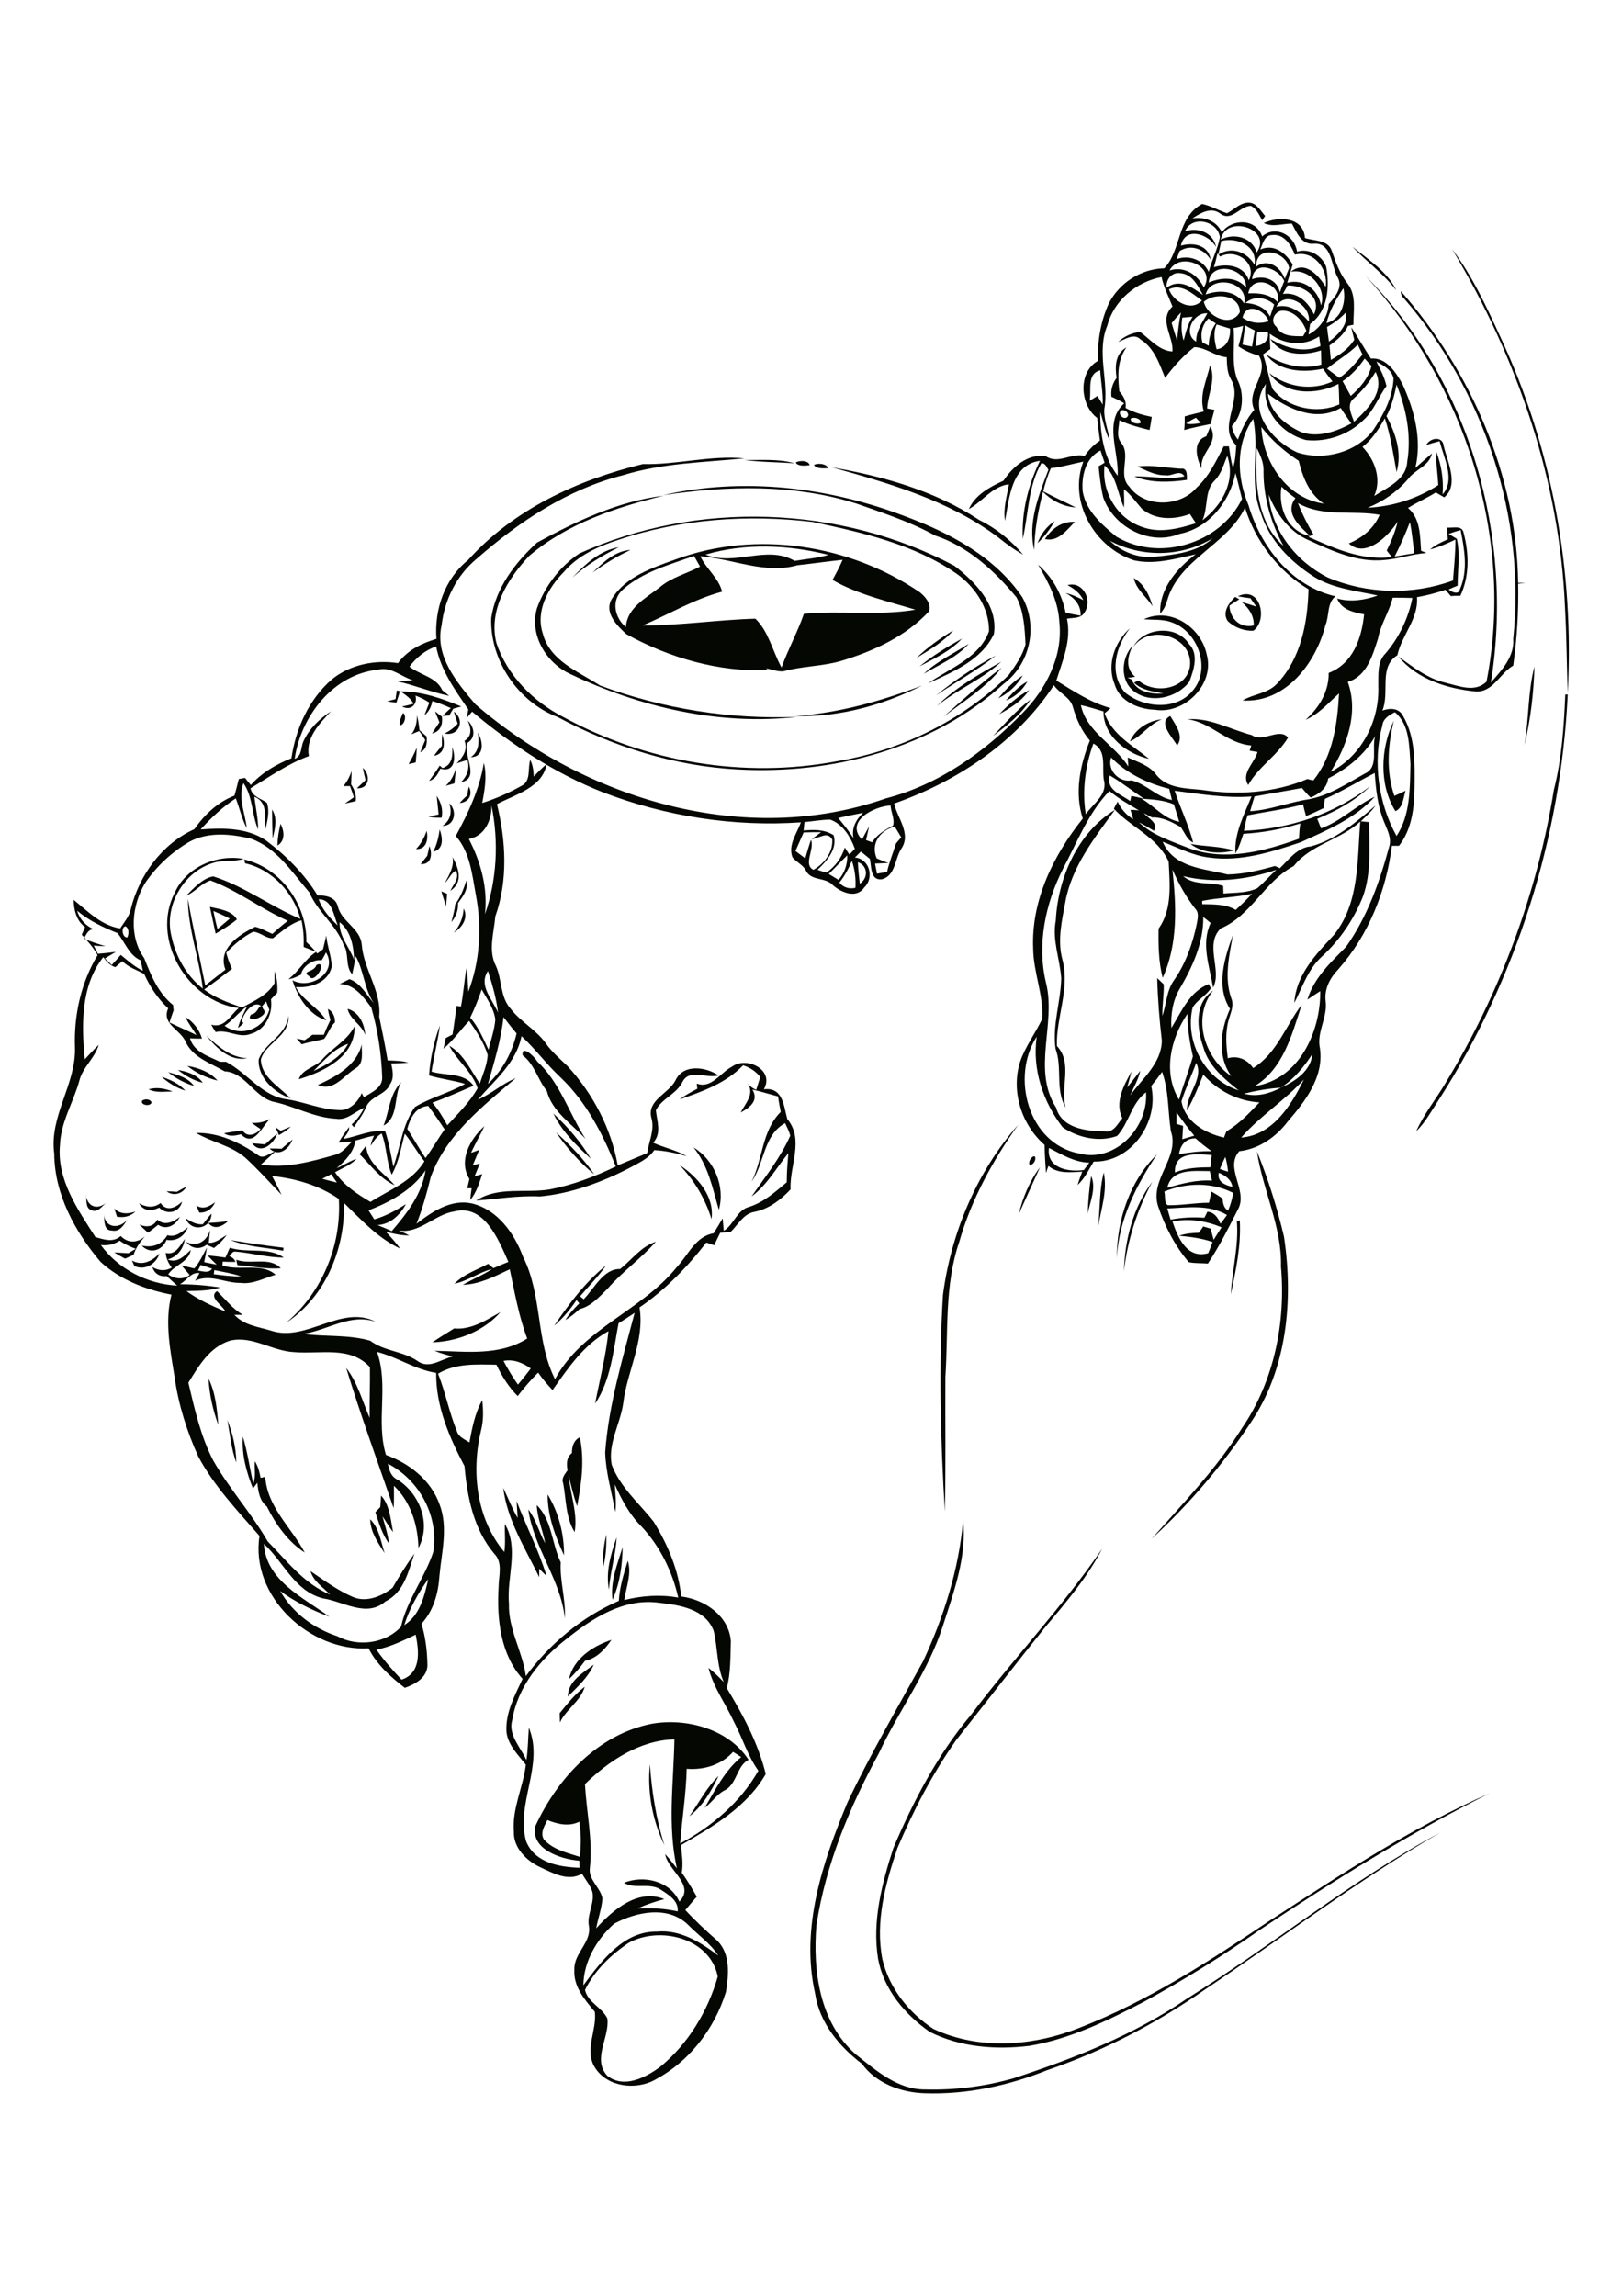 <?xml version="1.0" encoding="utf-8"?>
<!-- Generator: Adobe Illustrator 21.0.2, SVG Export Plug-In . SVG Version: 6.00 Build 0)  -->
<svg version="1.1" id="Layer_1" xmlns="http://www.w3.org/2000/svg" xmlns:xlink="http://www.w3.org/1999/xlink" x="0px" y="0px"
	 viewBox="0 0 595 842" style="enable-background:new 0 0 595 842;" xml:space="preserve">
<style type="text/css">
	.st0{fill:#050703;}
</style>
<g>
	<path class="st0" d="M116,354c0,0-0.1,1.2-2.4,2.1s-0.6,1.6-0.3,1.8c0.2,0.2,1,2,3.1-0.4C118.4,355.2,118.2,352.6,116,354z"/>
	<path class="st0" d="M92.2,372c0,0,1.2,0.2,2.5-2s1.7-0.2,1.8,0s1.7,1.3-0.9,2.9C92.9,374.5,90.5,373.9,92.2,372z"/>
	<g>
		<g>
			<path class="st0" d="M441,74.8c3.2,0.7,6.1,2.4,9.1,3.4c2.6-1.3,4.8-3.9,7.9-3.9c2.9,0,4.4,3,6.1,4.9c-0.4,0.5-0.7,1.1-1.1,1.6
				c-1.1-2-2-4.2-4.1-5.3c-4.1,0-7.1,6-11.3,2.8c-3.4-2.5-7.2-0.2-10.2,1.8c4.4-0.7,8.9,0.9,10.8,5.1c3.8-5.2,12.6-5.1,14.8,1.5
				c5-4.3,11.9-0.4,12.8,5.6c4.4-1.4,9.2,1.4,10.7,5.6c1.3,7.3,0.7,16.2-5.9,20.9c-0.2,1.3-0.4,2.6-0.6,3.9
				c4.1-2.1,7.2-6.5,7.4-11.2c2.5-2.7,5.5-6.4,3.1-10.1c-2.2-4.4-2.1-12.7-8.8-12c-4.4,0.3-6.1-4.3-7.8-7.4c-3.4,0-7,1.4-10.3-0.2
				c5.5-2.6,14.6-2.2,15.1,5.5c3.4,1.1,8.4,0.6,9.8,4.6c1.5,4.3,3,8.6,5.9,12.2c3.3,4.3,2,10,2.1,15c-0.5,0.1-1.5,0.3-2,0.4
				c-1.5,3.1-4.1,5.3-6.8,7.2c0.2,1.8,0.3,3.5,0.5,5.3c3.3-1.9,6.5-4.1,8.6-7.4c-0.4-1.5-0.8-3.1-1.1-4.6c2.5,3.8,4.7,7.7,7.2,11.5
				c5.6-0.5,9.1,5,11.5,9.2c4.4,9.6,7.3,20.4,4.8,30.9c2-1.7,4-3.6,6.1-5.3c-1,4.6-6.1,5.8-8.7,9.3c-4,4.7-9.1,8.3-14.9,10.6
				c9.1-0.4,18.2-3.3,25.9-8.3c-0.2-4.1-0.9-8.1-0.7-12.2c1.9,5,2.7,10.3,2.3,15.6c4.8-5.3,0.4-13.4-1.1-19.5
				c-1.6,0.4-3.3,0.9-4.9,1.4c1.4-2.7,6.1-3.4,6.4,0.4c1.4,5.8,5.7,14.3,0.2,18.8c-1-0.6-2.1-1.2-3.1-1.8c-3.3,2.1-6.9,3.6-10.2,5.7
				c4.6,3.9,4.4,10.2,4.8,15.7c0.5,0.2,1.5,0.6,2,0.8c-5.3,0.4-10.4,2.2-15.7,2.6c-9.6,0.9-18.6-3.2-27.1-7.1
				c-7.3-3-12.3-9.7-15.1-16.9c1,13.1,10.1,24.6,21.7,30.4c14.4,6.1,31.2,6.5,45.9,1.1c0.4-5,0.9-10,0.9-15c-3,1.4-6.1,2.8-9.3,3.6
				c1.9-1.6,4.2-2.7,6.5-3.7c-0.1-1.4-0.2-2.9-0.2-4.3c2.1,0.2,5.4-1,6,1.9c2,7.6,2.2,15.9-1.2,23.1c-1.2,0-2.3,0-3.5,0.1
				c-0.7-0.8-1.3-1.6-2-2.3c-3.4,1.2-6.9,2.1-10.4,2.7c0.6,8-5.6,13.9-7.2,21.3c-7,4.4-2.7,13.7-5.5,20.3c2.8-1,6.1-1,7.6,2
				c4.6,7.9,4.3,17.5,4.2,26.3c-0.1,7.4-1,15.3-5.7,21.3c-0.7,0-2,0-2.6,0c-2.1,16.5-8.5,32.6-19.6,45.2c-3.1,3.2-5.3,7.3-4.7,11.9
				c0.7,5.9-3.4,11.3-2.1,17.2c1.5,10.5-5.4,19.4-11.8,26.8c-4.3,5.7-10.6,10.1-17.8,10.9c-5.4,6.1,2.9,14-0.2,20.8
				c-3.5,6.9-7,13.9-11.3,20.4c-2.3-0.2-4.7,0-7-0.5c-5.1-5.9-8.8-13.2-11.3-20.6c-3.1-9.9,8.1-17.8,4.7-27.5
				c-1.1-7.3-0.7-14.6-3.2-21.7c-1.3,1.8-2.6,3.5-4,5.2c3,13.1-7.3,28.1-21.1,27.7c-1.8,3-3.3,6.2-5.9,8.6c0.5-1.7,1.1-3.3,1.7-4.9
				c-4.2,0.2-8.9,0.9-12.4-2.1c-0.2,0.6-0.7,1.9-0.9,2.6c-0.2-3.4-0.5-6.8-0.5-10.3c-8.5-7.4-12.4-19.7-9-30.5
				c1.9-5.6,5.6-10.4,8.1-15.7c0.6-8.7-3.2-17-3.3-25.7c-0.8-17.7,7.4-34.3,18.2-47.8c-3.1-9.5-1-19.6,2.6-28.6
				c-3-3.5-4.9-7.7-6.2-12.2c-0.9-3.7-5-5.1-7-8.1c-13.6,20.8-35.5,35.3-58.6,43.4c1.2,5.4,6.4,11.1,2.6,16.6
				c-2.4,3.7-2.1,10.1-7.3,11.2c-4.1,0.3-3.6-4.8-4.2-7.5c-1.1-0.9-2.2-1.8-3.3-2.7c-0.7,0.7-1.5,1.5-2.2,2.2
				c5.4,0.4,7.2,7.5,3.4,11c-2.8,4.2-8.5,1.8-11.5-0.9c-2.7-3-8.1-1.4-9.9-5.4c-1.1-2.1-3.5-3-4.9-4.8c-1.7-4.5,1.6-8.7,3.1-12.8
				c-24.7,1.7-49.7-2.2-72.8-11.1c-17.5-6.9-33.4-17.4-47.8-29.5c-0.7,0.8-1.3,1.5-2,2.3c0.2-1.1,0.4-2.1,0.6-3.1
				c-4.9-7.2-10.1-14.3-11.8-23.1c-4,1.3-7.3,4.1-9.8,7.4c3.8,3,10,3.9,12,8.6c0.9,0.7,1.7,1.4,2.6,2.1c-6.5-1.3-12.6-3.9-19-5.3
				c1.9-0.2,3.8-0.3,5.7-0.4c-4.3-1.3-8-5.1-12.8-3.9c-16.5,1.7-28.3,17-30.6,32.7c2.7-1,2.2-4.2,3.2-6.4c2.1-4.6,5.9-8.3,10.1-11
				c-4.2,4.5-9.3,9.6-8.1,16.4c-7.7,2.8-14.4,7.6-21.4,11.8c0.6,3.1,3.7,3.7,6,5.3c1.1,3.1,0.2,6.6-0.5,9.7c-0.4-4.3,1-9.9-4.1-11.9
				c0.5,4,1.4,8,1.4,12c-2.4-5.5-1.9-12-5.4-17c-2.1,5.6,0.7,11,1.2,16.5c-1.8-3.4-2.6-7.3-4-10.9c-4.8,3.1-9,7.1-12.9,11.4
				c8.1-0.6,16.8-0.7,23.8,3.9c7.5,5.6,14.2,12.3,19.1,20.3c3-0.1,6.5,0.6,7.4,3.9c1.3,5.8,8.2,8,8.8,14.1
				c0.7,9.2,7.3,17.1,6.4,26.4c1.1,5.3,2.2,10.7,3.1,16.1c2.5,0.1,5.1,0.1,7.6,0.8c-2.1,0.2-4.2,0.3-6.3,0.3
				c0.5,2.5,1.2,5.3-0.4,7.6c-1.6,4-7.1,4.3-8.8,8.4c-1.1,2.7-2.9,5-4.5,7.4c-0.3-0.3-0.5-0.7-0.8-1c1.9-1.7,3.4-3.8,4.6-6.1
				c-3.4,1.3-6.3,4.7-10.3,4c-8.2-0.4-15.4-4.7-23.3-6.3c-7-2.1-10.1-10.7-17.6-11.1c-5.1-3-11.4-4.9-14.2-10.6
				c-1.8-4.7-9.1-6.6-6.5-12.5c-3.8-3.5-6.7-7.9-8.8-12.6c-2.7-1.5-5.8-2.4-8-4.7c-0.9,0.7-1.7,1.5-2.6,2.2
				c-1.9-0.6-3.3-2.1-4.4-3.7c-8.3,10.5-8,24.8-6.8,37.5c1.7-1.8,3.3-3.6,5.1-5.3c-1.4,4.9-5.9,8.2-7.1,13.2
				c-2.2,7.9-6.8,15.1-7.1,23.5c-1.2,12.7,6.5,23.6,13,33.8c3.2,0.9,6.5,2.1,9.3-0.4c2.6,2.7,6,2.6,8.8,0.2c-1.7,2-3.3,4.1-4.1,6.7
				c-1,0.5-2.1,0.9-3.1,1.4c-1.4-0.7-2.7-1.5-4-2.3c1.7,0.1,3.5,0.2,5.2,0.3c0.7-0.4,2-1.2,2.7-1.6c-2.1-0.8-4.1-1.7-5.9-3
				c-2.1,1.4-4.4,1.9-6.9,1.6c6.4,8.9,17.1,14.3,28,14.9c-1.3-1.2-2.6-2.3-3.8-3.5c-2.5,0.3-4.5-0.8-5.3-3.3
				c2.3,1.3,4.7,1.6,7.1,0.2c-1.2-1.6-2.1-3.4-2.2-5.4c3.7,0.9,5.2-2.7,7-5.1c-0.5,3.6-2.7,6.5-6.3,7.5c3.6,1.5,6.1-1.3,8.5-3.5
				c-0.8,4.6-6,5.4-8.3,9c2.5,1.7,5.4,2,7.9,0.2c-1-1.2-2-2.3-3-3.5c1.5,0.4,3.1,0.7,4.7,1.1c1.9-2.3,3.2-5,4.6-7.7
				c-0.3,1.8-0.6,3.6-1,5.4c1.5,0.3,3.1,0.6,4.6,0.9c-1.2-1.1-2.3-2.2-3.4-3.4c2.2,0.2,4.4,0.5,6.6,0.8c0.5-1.2,1.1-2.4,1.6-3.6
				c6.4,2.1,14.3-0.4,19.8,3.6c-6,0-11.9-1.7-17.8-2.2c-1.1-0.1-1.5,1.1-2.2,1.7c1.2,0.4,1.9,1.1,2.3,2.1c-1.6,0-3.1,0-4.7-0.1
				c0,0.3-0.1,1.1-0.1,1.4c6.3,2.2,14.3-1.2,19.5,3.4c-4.2,1.2-8.3,3.6-12.9,3c-5.6,0.1-11.1-3.4-16.6-0.8c0.4-0.7,1.2-2.1,1.6-2.8
				c-3.1-0.5-4.8,2.8-7.2,4.1c4.9,0,9.9,0.4,14.8,1.2c-4,1.2-8.2,1.2-12.4,1.3c4.4,3.2,9.3,5.4,14.3,7.5c-1-2.3-6.4-5.2-3.1-7.5
				c3.1,3,5.7,6.5,9.5,8.7c-0.8,0-2.4,0-3.1,0c3.4,3.8,8.7,4.4,13.4,5.8c13,4.4,25.8-9.8,38.5-3.2c-9.3-3.3-17.7,3.1-26.7,4.4
				c8.2,1.1,16.6,0.2,24.6,2.5c5.2,3.9,12,3.8,17.3,7.4c4.3,3.2,8.7-0.7,13-1.6c-2.3-0.6-4.5-1.2-6.7-2.1c11.5,0.2,23.7,2,34-4.5
				c-3.1-8.2-4.6-16.9-6.4-25.4c-5.5,2.6-11,5.5-17.2,5.7c3.5-2.1,7.3-3.5,10.7-5.8c-4.8,1.2-8.9,4.4-13.8,5.4
				c3.4-3.5,8.1-5,12.4-7.3c0.6,0.5,1.3,1.1,1.9,1.6c1.8-0.8,3.7-1.6,5.5-2.3c-3.6-8.1-8.9-21.4-19.9-18.5c-7.2,1.1-12.7,8.2-20.3,7
				c1.3,0.6,2.6,1.1,3.8,1.8c-2.9,0-5.8-0.6-8.6-1.4c1.9,2,3.7,4,5.3,6.2c-8.2-3.8-14.3-10.6-20.6-16.7c0.4,16.8-6.8,34.4-21.2,43.9
				c13.1-11.1,20.3-28.2,19.3-45.4c-7.3-5-15.8-7.5-24.5-8.4c1.2,2.3,2.4,4.6,3.5,6.9c-4.4-4.6-8.7-9.4-13.4-13.7
				c-5.2-4.4-12.2-5.6-18-9c8.3-0.2,16.1,3.5,22.7,8.1c2.1,1.8,4.3-0.9,6.4-1.3c-1.7,1.6-3.6,3.2-5.3,4.8c9.3,1.5,18.5-1.1,27.3-3.6
				c2.6-0.7,4.3-3,6.1-4.8c-1.6,0.1-3.3,0.2-4.9,0.3c1.2-2,2.5-3.9,3.9-5.7c0.1,1.8-1.3,3-2.1,4.4c5.1-0.9,10-3.5,15.3-2.8
				c1.4,4.2,2.1,8.6,3,13c2.6-7.3,3.3-15.5,7.9-21.9c5.7-3.5,12.5-5.1,18.4-8.5c-4.3-1.3-8.9-1.8-13.2-3.1c0.4-6.3,1.8-12.5,4-18.4
				c-0.8,5.7-2.2,11.3-3.1,17c5.1,1.6,12.1,0.3,15.4,5.2c-5,2.1-10,4.4-15.1,6.2c2.2,2.5,3.9,5.4,5.5,8.3c3.9-4.3,8.2-8.4,11.1-13.6
				c-1.9-6-7.5-10-10.4-15.6c5.3,3.1,7.9,9,11.2,13.9c1.1-3.4,2.7-6.8,2.9-10.5c-1.4-4.6-4.1-8.6-6.8-12.5
				c-3.2,3.3-5.8,7.2-9.4,10.2c0.3-1.3,0.5-2.6,0.8-3.9c0.8-0.4,1.7-0.9,2.5-1.3c0.6-3.5,1-7,1.5-10.5c0.4,0.1,1.2,0.2,1.6,0.2
				c0.9-4.6,1.2-9.4,2-14c0.5,2.8,0.5,5.7,0.7,8.6c4.3-11.2,5-23.6,2.8-35.3c-1.4-7.5-2.1-15.8-7.4-21.8c4.6-8.5,8.7-17.2,10.3-26.8
				c1.2,4.9,0.3,9.9-0.6,14.7c5-1.6,9.8-3.7,14.4-6.3c3.6-1.7,2.2-6.4,3.2-9.5c1,1.9,1.2,4,1.3,6.1c1.5-1.6,3.1-3.2,4.7-4.6
				c-1.3,8.5-11.5,11.2-18.2,14.7c3.3,13.5,4.1,27.9-0.6,41.2c-0.5,6-2.7,12.5,0.2,18.1c2.3,5,1.5,11.3,5.3,15.6
				c3.7,4.9,9.4,7.8,13,12.8c2.2,3.2,5.2,5.7,8,8.4c9.3,10.1,16,22.8,18.4,36.4c3.6-1.5,7.2-3,10.8-4.5c0.6-4.4,2.9-8.5,1.5-13.1
				c-1.5-6.4,6.4-8.7,8.9-13.6c2.9-6.2,11.2-4.9,15.8-1.8c-4.4,1.3-10.8-2.7-13.3,2.5c-2.2,4.4-7.6,6-9.7,10.3c0.4,4,2.2,8.4-1,11.9
				c4,1.8,8.5,2.7,12.3,4.9c-3.9-1.1-7.9-2-11.9-2.2c-2.1,3.2-5.8,4.7-9,6.5c-10.2,5.3-21.4,9.4-32.9,10.5
				c-7.9-0.4-15.6,0.9-23.4,1.5c8-5.3,18.1-2.6,27-4.1c8.4-1.6,16.5-4.7,24.2-8.4c-4.7-11.8-10.8-23.6-20.1-32.5
				c-5.2-4.8-9.3-10.5-14.5-15.3c-1.9,9.8-9.9,16.2-16,23.3c4.9-2.1,9-5.9,13.9-7.9c-12.1,10.3-25.6,20.8-31.2,36.3
				c-1.4,5.8-3,11.5-5.2,17.1c5.8-4.5,12.8-9.2,20.5-7.4c9.4,2.4,15.4,11,18.6,19.6c7.1,14,4.6,30.8,11.7,44.8
				c10-18.5,31.8-25.1,44.6-41c4.2-4.4,6.9-11.4,13.6-12.5c1.1-1.8,2.2-3.6,3.3-5.5c0.1,1.5,0.3,3.1,0.4,4.6
				c3.8-2.3,4.8-7.7,9.4-8.8c5.3-1.7,9.5-5.5,13.7-9c0-3.6,0.3-7.2,0.6-10.7c-4.4,5.4-7.8,11.7-13.5,15.9c5-7.2,10.6-14.2,14.2-22.3
				c-0.4-1.6-1.2-3.1-1.9-4.6c-8,4.4-7.5,14.7-12.3,21.5c4.2-8.3,3.7-18.7,10.7-25.6c-0.4-1.9-0.7-3.8-1-5.7
				c-3.1-0.8-6.2-1.8-9.4-2.5c2.5,4.1-1.1,6.7-4.3,8.4c1.7-3.3,5.2-6.8,2.6-10.6c0.8,1,1.9,1.8,3.1,2.3c0.5-1.6,1-3.1,1.5-4.7
				c-1.6-2.1-3.8-3.5-6.3-4.3c-6.4,6.6-14.9,9.6-23.3,12.5c2-1.5,4.2-2.7,6.5-3.9c-0.1-0.6-0.1-1.3-0.2-1.9c5.4,2,8.6-4,12.9-6.2
				c5.4-4,15.8,1.2,11.7,8.3c7-0.9,7.3,6.1,8.6,10.9c6.3,7.5,0.8,17.1,1.2,25.8c-3.5,3.8-7.9,7.1-13,8.2c-4.3,0.6-6.2,4.8-9.1,7.5
				c-1.3,0.1-2.5,0.1-3.7,0.2c-0.7,1.5-1.5,3-2.2,4.6c-1-0.4-2-0.7-2.9-1c-7,9-15,17.3-24.5,23.8c2,12.2-4.6,23.4-6,35.3
				c-1.1,7.5-5.7,14.7-4.2,22.4c3.1,8.3,10.1,14.1,15.4,20.9c5.1,8.3,9.1,17.6,10.1,27.4c8.6,1.1,17.4,7,18.2,16.3
				c-0.2,5.7,0,11.7-1.5,17.3c6,9.9,11.5,20.2,14.3,31.5c-6.9,12.1-19.4,19.3-31.1,26.1c0.3,3.3,0.9,6.7,0.3,10.1
				c2,2.8,3.8,5.8,5.5,8.8c-1.4,1.6-2.8,3.2-4.2,4.9c3.7,4,7.7,7.7,11.8,11.3c4.8,4.9,4.1,12.5,3.1,18.7
				c-4.3,14-14.1,26.4-27.3,32.9c-7.3,3.2-17.4,1.5-21.3-6.1c-3-6.3,1.3-13,0.5-19.5c-3.7-4.4-7.9-9.2-7.5-15.4
				c-0.3-6.1,6.5-10.1,5.3-16.2c-0.7-4.3,2.2-8.2,1.3-12.4c-0.8-2.4-2.5-4.4-3.8-6.6c-5.1,2.9-10.6-0.2-15.3-2.4
				c-5-2.3-9.9-7.1-9.7-13c-0.7-8.5,3.4-16.3,4.4-24.6c-2.8-3.6-6.5-7.1-7.1-11.9c-0.5-7,3-13.4,5.9-19.6c-8.1-8.9-9.5-22-8.8-33.6
				c0-4.1,1.7-9-1.6-12.3c-7.6-9-9.9-20.8-10.9-32.1c-5.6-10.6-10.5-21.9-10.4-34.2c-7.7-1.2-14.2-5.8-21.7-7.7
				c4.4,12.3-0.5,25.5,3.3,37.8c8.6,3.1,16.4,9.2,19.6,18c3.3,8.5,0.8,17.6,0,26.4c-0.4,6.3-2.2,12.8-6.6,17.5
				c1.5,4.8,2.1,10,2.2,15.1c0,4.6-4.5,7.1-8.3,8.4c-5.2-4-10.3-8.5-13.3-14.5c-21.5,1.3-43.5-19-40-41.2
				c-8.1-9.3-16.7-18.3-22.5-29.2c-4.1-9.1-7.2-18.8-8.6-28.7c-1.6-10.1-3.8-20.5-1.2-30.6c-9.4-1.8-18.8-5.4-26-12
				c-9.4-11.1-16.9-24.8-17-39.7C18,409.3,28,397.6,27.5,384c-0.4-11.7,2.2-23.6,8.3-33.7c-1.5-2.8-3.7-5.2-5.8-7.5
				c0.4-0.9,0.8-1.9,1.2-2.8c-3.2-2.3-4.1-6.3-4.2-10c5.2,4.2,10.1,9.4,17.1,10.5c1.4-2.3,3.4-4.4,3.9-7.2
				c3.1-12.4,11.5-23.9,23.3-29.2c3.7-5.3,8.5-9.9,14.7-12.3c0.6-2,1.1-4.1,1.6-6.1c0.6-0.1,1.7-0.3,2.3-0.4
				c0.7,0.9,1.4,1.8,2.1,2.6c4-4.5,9.3-7.6,14.9-9.8c1.6-10.9,6.4-21.6,14.8-28.9c6.7-5.5,15.9-7.3,24.3-6c3.4-4.7,8.7-7.3,14.1-8.9
				c-0.8-10.7,3-22,11.6-28.9c16.7-18.6,40.2-29.4,64.1-35.2c12.5,0.3,24.8-3.3,37.3-2.1c-14.9,1.5-30.1,1.7-44.6,6.2
				c-20.2,5.1-38.1,17-53.6,30.6c-7.4,6.1-11.8,15-12.9,24.4c-2.6,11.3,5.6,21,12.4,29c40.4,34.9,99,52.6,150.6,34.5
				c19.3-5,36.2-17,50-31.2c8.7-8.8,15-20.9,13.6-33.5c-0.4-7.7-4-14.6-7.8-21c5.2,4.4,8.8,10.9,10.1,17.6c1.8,0.4,3.7,0.8,5.5,1.1
				c0.2-3.9-2.3-6.6-5.5-8.3c2.3,0.5,4.4,1.5,6.5,2.6c-1.2-2.6-3.4-4.2-5.8-5.5c5.6-1.6,9.3,5.5,6.3,9.9c-1.2,2.4-4.2,2-6.5,2.4
				c1.7,8-1.6,15.3-3.9,22.7c6.4,3.9,12.6,8.1,19.9,10.1c-0.5,0.5-1.6,1.4-2.2,1.9c2.7,7.8,10.3,11.8,16.3,16.7
				c-8.1-1.8-16.8-8.3-16.7-17.4c-2.8-0.8-5.5-1.7-8.3-2.3c2.1,9.9,12.2,14.4,17.4,22.5c-0.1-1.1-0.1-2.2-0.2-3.3
				c3.7,1.7,8,2.9,10.5,6.4c4,5,10.9,4.9,16.7,5.5c12.9,2,26.7,1.1,38.7-4c0.7,0.2,1.5,0.4,2.2,0.5c7.2-9,8.8-20.8,9.4-31.9
				c-3.9,3.5-7.4,7.6-12.3,9.7c5-4.4,8.6-10.4,8.5-17.2c8.9-3.4,12.1-12.7,13-21.5c-3.9-0.7-8.3-1.7-9.9-5.8
				c5,1.4,10.1,0.6,14.9-1.1c-7.8-1.7-16.1-2.5-23.1-6.7c-8.9-5.6-16.8-13.6-19.9-23.9c-4.3-11-0.3-22.9-2.7-34.2
				c-6.5,9.3-6,21.6-1.7,31.7c4.5,15.3,15.8,29.7,31.9,33.4c-3.2,2.5-2.2,7.1-3.7,10.6c-3.5,13.9-14.6,28.6-30.4,27.6
				c4-2.4,9.2-2.5,12.6-6.1c8.8-9.2,11.3-22.4,11.6-34.7c-11.2-6.7-19.4-17.6-23.3-29.9c-6.6,13.7-24.1,18.8-28.5,33.9
				c-0.5,1.8-1.3,3.6-2.6,4.9c-0.4-9.1,6.2-16.6,13-21.7c-7.4,1.6-15.1,3.9-22.6,2.2c-14.5-4.7-24.2-21.5-18.6-36.2
				c-4,0.8-7.9,2-11.9,2.4c-1.2,2.7-2.1,5.6-2.8,8.5c3.9,2.1,8,3.9,11.9,5.9c-4.6-0.3-8.8-2.5-12-5.7c-1.8,7-3.1,14.1-3.2,21.3
				c-2.5-9.9,1.7-20.3,5.2-29.4c-0.7-1-1.1-2.5-2.6-2.4c-4.9,8.5-4.7,18.5-6.8,27.7c-0.5-9.9,2-19.8,6.3-28.6
				c-10.5,1.4-11.3,13.8-12.8,22c-0.8-4.5,0.7-9,1.4-13.4c-6.2,0.8-9.6,6.3-14.7,9.1c2.4-5.3,7.7-8.1,12.7-10.4
				c3.4-5.1,8.9-10,15.5-9c4.6,3.1,9.3-1.3,14.3-0.1c1.5-2.2,3.3-4.1,5.6-5.6c-0.4-2.8-0.7-5.5-1-8.3c-6.4-4.8-7.1-16.8,0.2-20.9
				c-0.1-7.2,1-14.4,4-21c3.8-7.6,11.8-12.8,20.4-13C433.4,91.8,431.7,79.7,441,74.8z M434.7,84.8c4.8-1.5,10.3,0.4,11.4,5.8
				c-2.7-4.8-11.4-7.7-12.9-0.5c4.4-1.3,10.1-0.3,10.9,5.1c-2.5-3.9-7.2-5.8-11.4-3.1c-0.3,0.7-0.8,2.2-1,2.9
				c4.6-1.6,9.6,0.3,11.7,4.7c1.1-4.3,3.3-8.3,4.1-12.7C446.7,81.1,437.4,78.7,434.7,84.8z M447.8,87.9c4.8-2.6,11.6-0.9,13.2,4.7
				C467,83.9,449.7,78.4,447.8,87.9z M462.3,91.5c5.1-2.2,9.4,1.3,11.9,5.5c-0.7,2.2-1.3,4.5-2,6.7c6-1.6,11.3,2.5,12.4,8.3
				c2.2-6.4-4.4-13.7-11.1-12.3c5.2-4.4,10.2,1.3,12.8,5.5c1-6.6-4.4-13.5-11.3-11.8c-1.4-3.5-3.9-7.7-8.3-7.2
				C463.8,86.2,463.3,89.4,462.3,91.5z M448,88.4c-0.4,1.7-0.7,3.4-1.1,5c4.9-3.2,10.5-1,13.3,3.7C461.3,90.1,453.8,86.9,448,88.4z
				 M446.6,93c-0.4,1.7-0.8,3.4-1.3,5c4.8-1.5,11.1-0.6,12.8,4.8c3.2-6.5-4.9-11.8-10.5-8.7c-0.2-0.2-0.5-0.6-0.6-0.8L446.6,93z
				 M460.8,97.8c4.3-3.2,9,0.1,10.5,4.5c0.5-1.3,1-2.6,1.6-4C471.7,92,460.6,89.6,460.8,97.8z M429,99.2c5.4-1.7,10.2,1.4,12.6,6.2
				C446.4,97.8,432.9,91.9,429,99.2z M443.4,103.6c4.6-1.9,10.2-2.3,13.7,1.9C457.4,98.2,444,95.4,443.4,103.6z M459.3,102.4
				c4.2-1.6,9.2,0,10.2,4.8c0.5-1.4,1-2.7,1.6-4.1C469.1,98.3,460,95.1,459.3,102.4z M428,105.5c4.7-3.5,9.4-0.1,13.3,2.7
				c-1.9-3.3-3.8-7.6-8.2-8C430,99.6,427.5,102.5,428,105.5z M406.2,119.4c-4.1,9.9,0.7,20.5-1.1,30.7c-0.2,3.9,1.4,7.5,2,11.4
				c-1.8-3.2-2.3-6.9-3.5-10.4c0,8.1,1.3,16.8,6.4,23.4c0.5-8.9-5.2-19.8,2.4-26.6c-1.5-0.9-3.1-1.7-4.7-2.4
				c-0.3-2.5,0.4-4.9,1.9-6.9c-0.6-4.1-0.6-8.8,3.6-11.2c-3.4,4.9-3.2,10.4-2.6,16.1c1.5,1.7,2.7,3.7,2.3,6.1c3,1.7,6.3,2.6,9.6,3.3
				c-0.2,1.6-0.5,3.2-0.8,4.8c-3.8-0.9-7.5-1.9-11.1-3.6c-0.1,2.8-1.3,5.9,0.7,8.3c3.8,4.7-1.5,11.7,3,16.1
				c5.5,7.8,18.6,7.5,24.6,0.4c4.6-4.2,7.2-9.8,10-15.2c0.5,0,1.4,0,1.9,0c0.4,2.6,0.7,5.3,1.5,7.9c0.9-2.7,1-5.5,1.2-8.3
				c-7.2-6.8,2.7-16.4-1.9-24.1c-1.5-2.5-1.5-5.4-1.6-8.2c-4.3-0.3-7.6-3.6-11.9-3.7c-4.1,3.2-7.6,7.1-10.7,11.3
				c-2.1-5.2-4-11-9-14.1c-2.4-2.5-5.7,0-8.2,0.9c2.2-2.1,5-3.3,8-3.7c3.7,2.7,7.1,7,11.9,7.2c0.4-5.6-5.2-11.6,0-16.5
				c-1.4-3.6-3.2-7-4-10.8C416.8,103.4,408.6,110.2,406.2,119.4z M442.3,108c5-1.8,10.9-1.5,14.1,3.3C458.2,103,444,100.6,442.3,108
				z M457.9,107.6c3.9-0.2,7.9,0.2,10.8,3.2C470.4,103.9,459.2,100.2,457.9,107.6z M428.8,106.1c1.6,4.5,8.2,8.4,12.1,4.1
				C437.3,107.6,433.4,103.9,428.8,106.1z M470.6,107.8c5.4-0.8,9.3,3,11.4,7.5c3.1-6.4-4.1-10.8-9.7-10.6
				C471.7,105.8,471.2,106.8,470.6,107.8z M486.6,118.5c5.5-1.5,7.3-7.7,6.2-12.8C490.1,109.7,487.7,113.9,486.6,118.5z
				 M441.6,110.7c1.3,5.5,10,9.6,13.2,3.8C454.9,108.1,445.6,107.1,441.6,110.7z M456.9,111.1c3.7,0.3,7.2,1.5,9,5
				c0.5-1.5,1-2.9,1.5-4.4C464.6,109,459.9,108.4,456.9,111.1z M468.2,112.5c4.9-1.2,8.9,1.9,11.9,5.4
				C481,111.8,471.3,106.2,468.2,112.5z M455.8,116.5c2.9,2,6.3,2.4,9.6,1.3C464,113.7,457.1,110.6,455.8,116.5z M468.2,119.8
				c1.9,3.7,6.3,3.5,9.8,3.5c0.3-0.5,0.9-1.5,1.2-2c-1.3-3.7-4.5-7.3-8.7-7.4C467.6,114,465.7,117.9,468.2,119.8z M429.8,118.5
				c0.6,2.1,1.3,4.3,2,6.4c0.3-3.5,0.7-6.9,1.4-10.3C432.1,115.8,430.9,117.1,429.8,118.5z M438.8,125.3c-0.1-4,2.3-7.1,4.1-10.4
				C437.7,114.5,433.8,122.4,438.8,125.3z M486.8,119.9c0.2,1.8,0.4,3.6,0.7,5.4c3.3-2.5,7.2-6.1,6.2-10.7
				C491.7,116.7,489.4,118.5,486.8,119.9z M433.7,116.5c-0.4,2.8-0.4,5.7,0.5,8.4c0.8-3,1.5-6.1,3.3-8.7
				C436.6,116.2,434.7,116.4,433.7,116.5z M441.1,125.6c0.6,0.3,1.7,0.9,2.3,1.2c0-3,0.9-5.8,2.6-8.2c-0.7-0.4-2-1.3-2.7-1.8
				C441,119.1,440.2,122.4,441.1,125.6z M446.3,119c-1.3,2.9-0.8,6.1,0,9.1c3.7-0.5,5.2-4.2,4.9-7.6
				C449.6,120,447.9,119.5,446.3,119z M456.8,119.3c-0.3,2.4-0.7,4.7-1,7.1c1.2,0.2,2.4,0.5,3.5,0.7c0.3-2,0.7-4,1-5.9
				C459.1,120.6,457.9,120,456.8,119.3z M452.5,120.3c0.6,6.2-0.9,12.6,1.3,18.7c2.8,5.2,2.4,12.9-1.9,17.2c0.2,1.8,1,3.5,2.2,5
				c1.5-3.9,3.2-7.7,6-10.9c-3.3-7.3,5.8-12.8,1.7-19.9c-2.7-0.7-5.2-1.8-7.5-3.4c0.7-2.5,1.3-4.9,1.7-7.5
				C455.2,119.8,453.4,120.2,452.5,120.3z M461.2,121.6c-0.2,1.8-0.4,3.5-0.6,5.3c2.8-0.3,5-2,4.5-5.1
				C463.8,121.7,462.5,121.6,461.2,121.6z M465.8,122.4c0,1.9,0.1,3.7,0.2,5.6c-0.9,0.7-1.8,1.3-2.7,2c1.5,4.1,2,8.5,3.5,12.6
				c5.4,7.1,16.4,9.4,24.5,5.7c-0.1-2.5-0.1-5-0.3-7.5c-8.1,4.2-19.9,4.2-25.4-4c6.5,5.2,15.6,6.6,23.2,3.1
				c-1.2-1.5-2.4-3.1-3.5-4.7c-7,1.6-16.4,1.1-20.9-5.3c5.9,4,13.4,5.8,20.3,3.8c0-1.7-0.1-3.5-0.1-5.2c-6.3,2.1-14.7,2-18.6-4.2
				c5.5,3.3,12.2,5.3,18.4,2.6c-0.1-0.9-0.4-2.6-0.5-3.5C478.2,127.1,471.1,126.4,465.8,122.4z M486.8,135.2c1.5,1.1,3,2.3,4.5,3.4
				c3.4-2.3,6-5.4,8.5-8.6c-0.6-1.2-1.1-2.4-1.7-3.6C494.7,129.8,490.5,132.2,486.8,135.2z M500.6,131.5c-2.2,3.2-4.8,6.1-8.1,8.3
				c1,1.8,2,3.5,3,5.4c3.4-3,6.5-6.5,7.6-11C502.2,133.2,501.4,132.4,500.6,131.5z M504.9,132.6c1.5,2.9,3,5.8,3.7,9
				c-3,4-4.6,9-8.4,12.4c-5.4,5.4-13.4,8.2-21,7.4c-9-2.2-16.6-11-14.8-20.6c-7.3,9.8,2.5,21,11.4,25.1c9.7,3.2,21.7,0.1,27.9-8.1
				c3.8-5.7,7.2-12,7.5-19C510.5,135.6,507.5,134,504.9,132.6z M399.7,147c1-0.6,1.9-1.2,2.9-1.8c0.6,1.1,1.3,2.1,1.9,3.2
				c0.2-4.2-0.7-8.4-0.9-12.6C398.5,137.2,400.5,143.1,399.7,147z M496.3,146.4c-2.4,2.3-0.4,5.8,0.4,8.3
				c4.9-4.5,11.5-11.1,7.9-18.3C502.4,140.1,499.6,143.5,496.3,146.4z M508.6,152.6c3.3,6.2,5.8,13.4,3.7,20.5
				c-1.2-6.6-2.2-13.3-4.3-19.7c-2.2,3.9-4.6,7.7-8.2,10.5c4.5,4.7,7.1,11.7,4.3,18c4.8-3.1,11.8-6,12.1-12.5
				c1.6-9.6-0.3-19.4-3.9-28.3C511.5,145,510.5,149,508.6,152.6z M465.1,144.4c0.7,6.8,6.5,11.5,12.3,14.1
				c6.1,2.1,12.8-0.2,18.3-3.2c-1.3-1.9-2.7-3.8-3.9-5.7C482.9,154.9,472.4,150,465.1,144.4z M411.1,150.7c-1.1,1.4,1.2,3.4,2.4,2.2
				C414.7,151.6,412.3,149.7,411.1,150.7z M414.8,153.5c-0.3,1.6,2.5,2.2,3.6,1.6C418.7,153.5,416,152.8,414.8,153.5z M462.7,156.6
				c0.6,12.9,9.4,26.2,22.9,28.1c-5.4-3.6-7.7-9.7-9.2-15.7C471.2,165.6,466.5,161.5,462.7,156.6z M397.2,180.4
				c1.3,7.1,7,12,12.3,16.4c15.7,9.4,38.1,2.6,46.1-13.8c-0.8-3.2-1.5-6.4-2.4-9.5c-2,10.4-9.7,20.2-20.5,22.3
				c-11,4.5-24.2-2.5-28-13.4c-0.9-3.7-1.3-7.6-1.7-11.4c0.6-0.3,1.7-1,2.2-1.3c-0.5-1.5-1-3-1.5-4.5
				C398.2,167.9,396.6,174.7,397.2,180.4z M461,164.3c-0.6,12.4-0.2,27,9.8,35.9c-4.5-8.3-7.3-17.6-7.3-27.1
				C463.7,169.9,462.4,167,461,164.3z M445.7,176.1c-4,3.8-2.4,10-4.6,14.7c7.2-5.5,12.3-14.4,9.1-23.6
				C448.9,170.2,448.1,173.6,445.7,176.1z M405.2,170.7c-1.2,9.5,4.5,19.4,13.6,22.5c6.5,2.5,13.5,0.7,19.9-1.3
				c-0.7-1.1-1.5-2.3-2.2-3.4c-5.8,2.2-12.9,2.3-17.7-2c-2.1-2.4-4-5.1-6.5-7.1c0,2.2,0.2,4.5,0,6.7
				C409.9,180.9,409.7,174.8,405.2,170.7z M470.1,178.5c-1.3,7.7,2.2,16.4,10.5,18.1c-3.7-3.5-9.6-8.4-5.4-13.9
				C473.4,181.4,471.7,180,470.1,178.5z M476.1,184.5c1.6,4,3.5,7.8,5.7,11.5c-0.3,0.1-0.9,0.4-1.2,0.6l-0.6,0.3
				c9.7,4.3,19.7,8.8,30.6,7.4c-0.5-0.6-1.5-1.8-1.9-2.4c1.7-3.4,3.1-6.9,4-10.6c-3.4,5.4-11.9,13.6-17.9,8c4.9-2,9.2-5.5,11.3-10.5
				C496.1,187,485.4,189.8,476.1,184.5z M511.6,204.1c2.4-0.4,4.8-0.8,7.2-1.2c-0.5-3.8-0.8-7.6-1.6-11.4
				C515.5,195.9,513.7,200,511.6,204.1z M531.4,195.8c0.7,0.4,2.2,1.3,3,1.8c1.3,5.7,0.3,11.5,0.3,17.2c-0.8,0.3-2.5,1-3.3,1.4
				c1.1,0.9,3.6,2.1,4.1,0c3.1-6.9,1.7-14.7,0.3-21.8C534.3,194.8,532.8,195.3,531.4,195.8z M407.1,198.3c4.4,4.1,10.4,6.5,16.4,5.9
				c7.5-0.8,15.6-1.6,21.4-6.8C433.5,204.3,418.9,204.6,407.1,198.3z M510.9,219.2c-1.3,5.2-4.4,9.7-5.4,15
				c-2,6.2-4.1,13.8-11.1,15.9c4.1,11.2-0.3,23.4-6.3,33c11.5-5.9,18-18.9,17.5-31.5c0.1-4-0.5-8.8,2.6-11.9
				c5-5.8,8.4-12.9,9.9-20.4C515.7,219.2,513.3,219.2,510.9,219.2z M507.1,266c-3.6,13.4-1.5,28.5,5.2,40.6
				c5.1-7.7,4.9-17.5,5.1-26.4c-0.5-6.5-0.2-14.4-5.7-19C509.7,262.2,507.4,263.5,507.1,266z M487.2,285.5c-0.4,3.6-3.3,5.7-6.4,7
				c-1.2-1.1-2.2-2.3-3.2-3.5c-5.8,1.1-11.6,2-17.4,3.1c-0.6,1.8-1.1,3.6-1.6,5.4c7.2-0.4,14-3.2,21.1-4.3c7.7-1.3,14.3-5.8,21-9.5
				c5.3-2.4,2.3-9.4,3.8-13.8C500.6,276.9,494.2,281.9,487.2,285.5z M398.3,298.6c2.7-3.9,8.2-7.2,6.6-12.7
				c-0.7-4.6,1.2-10.5-3.8-13.2C398.1,280.8,396.9,290.1,398.3,298.6z M407.6,277.8c-1.6,4.6,2.9,9.3,7.5,8.4
				c5.5,1.4,9.2,6.1,14.8,7.2c-0.3-1.4-0.7-2.7-1-4.1C420.9,287.3,413.3,283.7,407.6,277.8z M486,293c-0.2,1.1-0.3,2.2-0.5,3.4
				c-2.1,1-4.2,2-6.4,2.9c-0.4-1.4-0.8-2.9-1.1-4.3c-6.7,1.8-13.5,2.7-20.3,4c-0.7,1.8-1,3.8-1.4,5.7c16.7-0.7,33.1-6.1,46.4-16.4
				c-5.5,5.3-12.4,9.1-19.5,12c0.5,1.1,0.9,2.3,1.4,3.5c7.3-2.6,12.8-8.4,19.7-11.6c-7.2,8-17.6,12.3-27.2,16.7
				c-10.7,3.6-22.1,7.2-33.5,5.6c-6-0.7-11.4-3.6-17.1-5.8c4.1,9.6,15.1,9.8,23.8,12c5.9-0.1,11.7-1.5,17.4-3.1
				c0.4,0.2,1.3,0.6,1.8,0.8c3.3-3.2,6.4-7.6,11.4-8c9.2-2.5,16.6-8.9,23.7-15c-1.5,2.2-3.5,4-5.4,5.8c0.7,0.1,2.2,0.2,3,0.3
				c0.1,9.1,0.9,18.5-2.2,27.2c-3.3,8.4-8.5,16.1-15.2,22.2c-5,4.6-7,11.1-10,16.9c0.6-10.2,7.9-17.8,14.5-24.9
				c9.5-11.8,8.5-27.4,9.7-41.6c-7.4,6.8-18.1,8.3-24.4,16.3c-10.7,5.6-15.6,18.2-26.8,22.9c-6.1,5.9,0.6,15.3-2.8,21.7
				c-1.3-7.8-4.5-16.1-0.9-23.7c-0.9-0.8-1.8-1.5-2.7-2.2c0.1,9.5-4,18.4-8.7,26.4c-2.5,4.3-3.3,9.3-3,14.3
				c3.7-6,6.7-13.4,13.7-16.1c0.2,0.4,0.6,1.1,0.8,1.5c-1.7,2.8-5,4.2-6.7,7.1c-3,12.5,4.5,26.4,16.9,30.4c-5.4-4.3-11.1-9-13-15.9
				c-2.4-6.8-3.3-16.2,3.6-20.7c-7.9,9.9-3.1,24.7,6.7,31.4c-5.3-7.4-4-16.9-0.5-24.7c-5.3-8.3-2-18.7,1.1-27.2
				c-1.4,7.7-3.3,15.8-0.6,23.4c1.1,2.6-0.3,5.3-1,7.9c-1.3,4.6-0.9,9.4-0.3,14c3.7-1.1,7.2,0.5,9.3,3.6c8.7-5.3,12-15.7,17.8-23.2
				c-3.6,10.9-6.7,23.4-17.2,29.8c16.2-2.4,24.2-19.9,24-34.8c-1.6,1-3.1,2-4.7,3.1c2.4-8,8.6-13.7,14.2-19.4
				c7.8-11,12.3-23.8,15.8-36.7c1-3.1-0.7-6.1-1.8-8.9c-2.4-5.7-3.1-12-3.5-18.1C498,286.7,492.2,290.3,486,293z M407.1,284.4
				c-1.5,5.3,4.1,6.9,7.5,9.4c0.1-0.5,0.3-1.4,0.4-1.9c1.1,0.2,3.4,0.7,4.6,1C415.3,290,411.4,286.9,407.1,284.4z M430.9,290
				c2.1,6.4,5.1,12.5,6.8,19c-2.4-1.1-3.1-3.7-4.6-5.7c-3.2-1.8-6.7-3.7-10.5-3.5c-1-0.5-2-1-3-1.6c1.5,1.9,5.5,3.6,3.7,6.5
				c-1.8-1.1-3.6-2.2-5.5-3.1c5.2,4.9,12.2,7,18.7,9.6c13.2,4.7,27.3,1,40-3.6c0.1-1.9,0.2-3.7,0.5-5.6c-6.8,2.1-13.8,3.4-20.9,3.8
				c-0.8,2.5-1.6,5-2.9,7.2c-0.5-7.3,3.2-14.3,5.9-20.9C449.6,292.8,440.2,291.2,430.9,290z M390,318.5c-6.5,12.8-9.7,27.8-6.3,41.9
				c3.8,15-5.2,31.9,3.7,45.8c2.1,7.7,11.3,8.7,18,8.7c3.2,0.5,4.6-2.8,6.3-4.8c-2.9-5.9,0.6-12.1,3.4-17.2
				c-0.4,1.5-1.2,4.4-1.6,5.9c1.6-2,3.2-4.1,4.8-6.1c-0.7,3.2-2.4,6-3.7,9c4.5-6.2,11.5-11.8,11.6-20.1c-0.9-7.6-1.5-15.2-1.7-22.9
				c0.6,0.6,1.8,1.7,2.4,2.3c0.1,3.9-0.6,7.7-0.5,11.6c1.5-4.4,1.5-9.4,4.4-13.3c4.2-6.1,6.7-13.2,8.2-20.4c0.3-1.9,1-4.1-0.6-5.7
				c-3.4-4.4-6.1-9.2-8.3-14.3c1.4,13.3,2.1,27.3-3.6,39.7c-1.5-5.8-1.6-12.2-1.5-18c5.1-7.2,4.1-16.2,3.7-24.6
				c-4-8.9-13.8-12.6-20.1-19.4c0.4-0.9,0.9-1.8,1.4-2.6c1.2,2.7,3.2,4.9,5.7,6.5c-0.3-1.2-0.7-2.4-1-3.5c0.8,0,2.3,0.1,3.1,0.2
				c-3.7-2.2-7.5-4.3-10.8-7.1C399.2,298.1,395.2,308.8,390,318.5z M418.7,292.9c4.8,2.7,8.2,7.4,13.9,8.5c-0.7-2.2-1.3-4.3-2-6.4
				C426.9,293.4,422.7,293.2,418.7,292.9z M316.2,307.9c0.9-1.6,1.7-3.2,2.6-4.8c-0.4,1.7-0.7,3.4-1.1,5c0.7,0.3,1.5,0.5,2.2,0.8
				c1.9-2.9,4.8-4.6,7.7-6.1c0.7-2.3-0.8-5-0.9-7.4C320.7,295.7,309.8,301.2,316.2,307.9z M180.3,295.4c0.1,5.5-2.5,11.2-8.3,12.3
				c4.4,8.5,7,18,5.9,27.6C182.3,322.6,183,308.6,180.3,295.4z M307.5,300c2,2.4,3.9,4.8,5.6,7.4c-0.8-3.6,0.9-6.8,3.5-9.3
				C313.5,298.7,310.5,299.3,307.5,300z M295.1,301.5c-0.1,0.8-0.2,2.3-0.3,3.1c3.8-0.4,7.7-0.4,11,1.7c1.5,5.1-2.5,9.4-5.9,12.7
				c0.8,0.3,2.4,0.8,3.3,1c3.2-2.2,5.6-5.5,6.7-9.2c0.4,0.7,1.3,2,1.7,2.6c0.5-0.5,1.5-1.6,2-2.1c-1.6-4.4-4.4-9-9-10.7
				C301.5,300.6,298.3,301.2,295.1,301.5z M321.6,314.8c1.4,0.6,2.8,1.2,4.3,1.7c-1.6,0.1-3.3,0.1-4.9,0.2c0.2,1.2,0.5,2.5,0.7,3.7
				c1.2-0.2,2.5-0.4,3.7-0.6c0.8-3.6,2.2-7,3.3-10.5c0.6-0.7,1.3-1.5,1.9-2.2c-0.8-1.3-1.6-2.7-2.4-4
				C322.8,304.6,319.3,309.4,321.6,314.8z M294.8,305.3c-1,2.3-2,4.5-3,6.8c1.2,0.9,2.4,1.8,3.6,2.7c0.7-2.3,1.3-4.6,2.1-6.8
				c1.4,3.5-3,9.1,0.9,11c3.9-2.2,7.2-6.4,6.9-11.1c-1.8-3.3-4.9-0.3-7.5-0.2c0.9-0.6,2.6-1.9,3.4-2.5
				C299.1,305.2,296.9,305.2,294.8,305.3z M69.5,308.7c-6.5,3.8-12.1,9-16.3,15.2c-4.9,8.2-6,19.5-0.3,27.5
				c2.5,6.3,5.1,12.8,10.6,17.2c0,0.5,0.1,1.4,0.2,1.9c-0.5,1.5-1.1,2.9-1.5,4.5c3.3,1.6,6.6,3,9.9,4.6c-1.4-2.2-3-4.3-4.1-6.6
				c3,1.8,5.1,4.6,6.1,7.9c-1.5,0-2.9,0-4.4-0.1c1.5,5.1,6.7,6.5,11,8.6c0.6,0,1.7,0,2.2,0c7.9,4.1,13.3,12.8,22.6,13.8
				c6.3,1,12.3,3.7,18.7,3.9c3.9,0.4,7.1-2.9,8.5-6.2c0.2,0.4,0.6,1.2,0.8,1.5c2.8-1.8,6.9-3.4,6.7-7.4c-0.3-8.6-1.6-17.2-4-25.5
				c-2.9-3.9-6.2-8.6-11.6-8.6c1.2-0.6,2.4-1.2,3.6-1.8c4.2,1.5,6.1,5.6,8.9,8.8c-3.5-5.3-3.6-11.8-6.6-17.2
				c-0.4,2.2-0.8,4.4-1.3,6.6c-2.7-3-1-7.6-3.2-10.9c-2.7-7.3-9.5-11.9-12.5-19.1c-6.3-7.3-11.9-16.3-21.4-19.7
				C84.7,305.8,76.4,305,69.5,308.7z M304,320.5c1.2,0.7,2.4,1.5,3.6,2.2c2.2-2.5,3.3-5.7,3.2-9C308.5,315.9,306.3,318.3,304,320.5z
				 M307.9,323.7c1.5,1.8,3.6,2.4,5.9,1.9c0.2-3.3-0.2-6.7-1.3-9.9C311.3,318.5,309.9,321.2,307.9,323.7z M314.7,316.2
				c0.1,2.6,0.4,5.3,0.7,7.9C318.6,322,318.4,317.5,314.7,316.2z M434,321.3c4.1,3.6,9.9,2,14.7,3.6c0,0.7,0.1,2.1,0.1,2.8
				c4.2-0.4,8.6-0.1,12.5-2c2.4-2.1,4.5-4.5,6.9-6.7C457.3,322.7,445.3,324.1,434,321.3z M441,330.4c0,0.3,0,0.9,0,1.2
				c4.2,0.1,8.6-0.1,12.3,2.1c2.1-1.9,4.1-3.9,6-5.9C453.3,329.1,447,329.2,441,330.4z M116.9,329.8c1.3,3.8,4.1,6.9,7,9.6
				C122.4,335.8,121.9,329.8,116.9,329.8z M28.3,334c0.9,3.1,3.1,5.5,6.1,6.8c-2.1,0-2.7,1.9-3.6,3.4c2.5,1.2,5.2,2,7.9,2.8
				c-1.1,0-3.2-0.1-4.3-0.2c0.4,0.7,1.1,2.2,1.5,3c2.2-0.2,4.4-0.4,6.6-0.7c-1.3,0.8-2.6,1.5-4,2.4c0.6,0.6,1.9,1.8,2.5,2.4
				c1.1-1.2,2.2-2.4,3.3-3.7c2.6,2.1,5.1,4.4,8.1,5.8c-0.3-1.3-0.5-2.6-0.8-3.8c-4.3-1.9-5.7-6.6-8.5-10
				C37.8,340.1,32.7,337.7,28.3,334z M46,339.7c-1.8,0.5-1,4.3,0.7,4.1C47.3,342.6,47.4,340.4,46,339.7z M124.6,338.2
				c-0.3,5.3,3.7,9.2,5.3,13.9C129.7,347,128.8,341.6,124.6,338.2z M182.7,371.4c-0.6-5.2-2.1-10.3-3.7-15.3
				C175.4,361.5,180.7,366.5,182.7,371.4z M176.7,362.9c-1.2,3.5-2.6,7-4.2,10.3c3,3.5,4.8,7.7,6.7,11.8c0.9-3.7,2.2-7.3,2.5-11.1
				C181.2,369.9,178.7,366.4,176.7,362.9z M432.5,403.3c1.5-5.3,3.6-10.5,5.1-15.9c-1.2-5.1-2-10.3-2-15.6
				C429.4,380.9,426.5,393.4,432.5,403.3z M184.7,373c-0.9,8.4-3.4,16.5-5.7,24.5c5.3-4.9,8.9-11.5,10.5-18.5
				C187.8,377.1,186.3,375,184.7,373z M395.7,423c13.3,3.6,25.6-9.4,24.7-22.4c-5.4,4-6.2,11.2-10.6,16c-6.5,2.4-14.4,0.7-20-3.2
				c-7.2-9.3-11.2-21.3-9.5-33.2C370.7,395,377.2,419.4,395.7,423z M470,398.8c5.1-2.2,10.9-6.1,11.4-12.2
				C478.3,391.3,474.7,395.7,470,398.8z M438.8,389.8c-1.7,4.7-3.9,9.3-5.4,14.1c1.3,7.5,8.6,11.7,15.6,13.3
				c0.2-0.6,0.7-1.8,0.9-2.3c4.7-2.7,8.4-6.7,12.1-10.6c-8-0.5-15.3-4.3-20.6-10.2c-1.8,4.5-3.6,9-6,13.2
				C435.2,401.2,441.7,395.4,438.8,389.8z M455.3,417.2c11.6-0.9,18.4-11.9,23-21.3C471.3,403.6,462.3,409.2,455.3,417.2z
				 M456.3,401.1c4.7,1.3,9.4,0,13.6-2.2C465.3,399.2,460.8,400,456.3,401.1z M149.4,414c2.3,3.5,4.3,7.2,6.7,10.7
				c2.5-3.4,4.6-7.1,7-10.5c-1.9-2.9-3.9-5.8-6-8.6C152.5,405.9,150.5,410,149.4,414z M431.6,408c0,1.4,0,2.8,0,4.2
				c0.8,0.2,1.6,0.5,2.4,0.7c-0.1,1.6-0.2,3.3-0.3,4.9c1.5-0.4,2.9-0.9,4.4-1.3C435.8,413.8,433.7,410.9,431.6,408z M136,420.2
				c0.1-1.3,0.7-2.5,1.2-3.7c-2.3,0.5-4.5,1.1-6.8,1.8c-0.7,4.3-3.7,7.4-6.9,10.1c2.5-1,4.8-2.6,7.3-3.4c-2.2,2.3-5.2,3.4-7.9,4.9
				c3.2,4.8,8.1,8,13,10.9c6.9-4.4,15.3-7.5,19.8-14.9c-2.6-3.2-4.6-6.9-7.2-10.1c-1.4,5.1-2.2,10.4-4.8,15
				c-2-4.8-1.8-10.2-3.7-15.1C138.2,416.7,137.1,418.5,136,420.2z M432.5,423.3c3.9-0.7,7.9-1.2,11.9-1.1c-2-1.5-4-3-5.8-4.7
				C435,417.4,433,419.9,432.5,423.3z M384.8,421c-1,7.5,7.2,8.9,12.8,8.1c0.5-0.7,1.5-2,2-2.7C394.2,426.3,389.5,423.4,384.8,421z
				 M431,430c4.2-1.7,8.6-1.9,13-1.9c0.2-1.5,0.3-3,0.5-4.5C439.1,423.3,430.7,422.1,431,430z M447.5,428.7c0.7,0.3,2.2,0.8,3,1
				c-0.2-1.8-0.5-3.6-1-5.4C448.7,425.8,448.1,427.3,447.5,428.7z M135.2,443.9c0.7,1.1,1.4,2.2,2.1,3.3c4.2-1.2,8-3.3,11.6-5.6
				c-2.1,4-5.7,7.4-10.4,7.7c1.7,0.7,3.5,1.4,5.2,2.2c5.6-6.5,11.1-13.6,12.4-22.3C151.3,436.4,143,440.9,135.2,443.9z M428.2,435.6
				c5.3-1.5,10.8-3,16.4-2.6c-0.3-1.2-0.6-2.4-0.8-3.5C438.2,429.5,429.8,428.4,428.2,435.6z M447.1,430.1c-0.7,3.4,2.3,4.5,5,5.2
				C451.7,432.6,449.5,431.1,447.1,430.1z M118.2,432.3c1.8,0.5,3.6,1,5.4,1.4c-0.7-1-1.4-2-2.1-3.1
				C120.7,431.1,119,431.9,118.2,432.3z M427.1,437c0.5,1.6-0.2,4.1,1.3,5c5,0.1,10-0.9,15.1-0.9c0.3-1.4,0.6-2.7,0.9-4.1
				c1.4,0.8,2.8,1.6,4.1,2.6c0.1,1.7,0.4,3.4,2,4.4c0.9-2.1,1.5-4.3,1.9-6.5C444.5,433.5,435.2,433.7,427.1,437z M428.2,443.2
				c0.4,1.3,0.8,2.7,1.2,4.1c4.1-0.8,8.3-1,12.4-0.7c0.3-0.5,0.8-1.6,1.1-2.2c2.6,0.2,3.9,2.2,4.8,4.4c0.8-1,1.6-2.1,2.4-3.2
				C443.4,441.6,435.6,442.9,428.2,443.2z M430.1,448c2,5.9,5.3,13.8,13.1,11.6c0.6-1.4,1.1-2.7,1.6-4.1c-4-1.4-8.1-1.9-12.3-2.3
				c2.3-0.8,4.8-1,7.3-1.1c0.5-0.8,1.1-1.5,1.6-2.3c0.7,0.2,2,0.6,2.7,0.8c0.4,1.4,0.7,2.7,1.1,4.1c1-1.5,1.9-3.1,2.9-4.6
				C442.5,447.8,436.2,446.7,430.1,448z M73.6,463.9c-0.2,0.5-0.7,1.6-1,2.1c1.8,0.2,3.9,1.1,5.2-0.7
				C76.4,464.8,75,464.3,73.6,463.9z M78.6,465.8c0,0.4-0.1,1.1-0.2,1.5c3.3,0.4,6.7,0.9,10,0.8C85.3,467,81.9,466.5,78.6,465.8z
				 M226.9,485.3c-1.9,10-2.8,20.8-8.6,29.5c1.7-8.9,4-17.6,4.9-26.6c-9,4.9-14.8,13.5-20.5,21.6c-1.9-2-3.7-4.1-5.3-6.4
				c-2.7,2.7-5.2,5.6-7.5,8.6c-3.3-3.3-5.8-7.3-7.8-11.5c-7.3-0.1-15-0.6-21.4,3.3c2.7,6.9,4.1,14.2,6.9,21.1c0.6,2.1,2.9,3,4.6,4.1
				c1-5.3,2-10.7,4.7-15.5c0.4,3.6,0.5,7.4-0.4,10.9c-3.7,15.2-1.8,32.5,8.5,44.8c0.5-3.4,0.1-6.9,0.2-10.3
				c5.3,9.1,0.6,19.5,1.5,29.3c-0.3,9.3,5,17.5,6.2,26.5c8.8-11.9,20.5-21.7,34.1-27.6c0.3-5.1,1.8-9.9,3.3-14.7
				c1.5,4.8-0.6,9.6-1.3,14.4c6.5-1.6,13.2-2.1,19.8-0.9c-2.2-9.7-6.8-19-13.7-26.3c-4.3-4.3-7.1-9.7-9.6-15.2
				c0.2,3.4,0.7,6.8,0.2,10.1c-1.3-7.3-3.5-14.5-3.7-21.9c1.3-17.5,6.4-34.3,10.8-51.1C230.8,482.8,228.9,484.1,226.9,485.3z
				 M69.1,507.1c2.3,9.7,4.5,19.6,9.1,28.5c5.9,10.4,14,19.3,20,29.7c7,7.1,13.4,15.6,22.9,19.5c-2.6-2.7-6.1-4.8-7.2-8.6
				c5,3.4,10,7.1,15.6,9.5c5,2.1,10.6-0.3,14.5-3.4c2.5-4.3,5.1-8.5,8-12.5c-2.2,6.6-3.8,14.2-10.6,17.5c-6.9,6.1-15.4,0-22.9-1.1
				c-10.4-2.6-14.4-13.3-21.7-20c0.8,13.5,14.5,19.7,24,26.7c-6.4-2.4-12.5-5.4-18-9.4c4.6,8.1,12.3,13.7,21,16.6
				c7.4,4,17.6,2.7,23.3-3.5c2.2-9.8,8.6-17.8,11.8-27.3c2.2-13.1-4.9-26.4-16.6-32.5c0.4,2.4,1.2,4.8,3.6,5.9
				c8.1,5.2,12.4,16.2,7.6,25c-0.2-8.4-2.8-16.9-9-22.8c0,2.7,0.1,5.5-0.1,8.2c-5.9-17.1-12.1-34.1-17.4-51.4
				c4.2,5.4,5.9,12.1,8.6,18.3c-0.1-6.2,0.2-12.4,0.1-18.6c-7.2-7.9-18.3-4.7-27.6-5.5c-8.2-0.3-15.5-6.2-23.8-4.2
				C76.8,494.1,72.9,501,69.1,507.1z M184.7,499.1c1.6,3,3.3,5.9,5.3,8.7c1.6-1.9,3.2-3.9,4.7-5.9
				C191.8,499.8,188.4,498.4,184.7,499.1z M148.3,596c5.8-3.7,7.4-10.7,8.8-16.9C153.4,584.3,150.2,589.9,148.3,596z M207.9,601
				c-9.6,7.4-18,17.6-20,29.8c-1.6,5.5,3.1,10,5.2,14.7c0.6-3.9,0.6-7.9,0.9-11.9c5.7,13.8-4.9,27.8-1,41.7
				c3.2,7.9,12.1,9.4,19.6,9.7c0-0.6-0.1-1.9-0.1-2.6c-6.7-0.5-18-4.2-16.1-12.7c8.1-17.6,23-33.6,42.6-37.5
				c12.9-2.3,28.4,2,35.6,13.2c-4.3,2.2-4.2,8.5-8.4,11c-3.2,1.5-5,4.6-7.7,6.6c3.9-6.6,7.4-13.7,13.4-18.6c-1-0.7-2-1.3-3-1.9
				c-4.3,4.8-10.7,6.7-17,6.2c-0.2,9.2-1.7,18.3-2.4,27.4c11.6-6.2,22.1-15.1,28.7-26.7c-3.9-5.4-5.8-11.9-8.9-17.8
				c-3.1-6.7-7.6-12.8-9.4-19.9c2,1.5,3.9,3.4,5.6,5.2c-2.6-6-2.2-12.6-3.7-18.8c-3-8-12.5-9.5-20-10.3
				C228.9,586,217.4,593.4,207.9,601z M138.1,605c2.7,3.9,5.9,7.5,9.2,11c7.3-2.4,6.4-10.4,5.2-16.5
				C147.8,601.7,143.2,604,138.1,605z M214.6,654.3c0.5,10.2,2.9,20.3,1.8,30.6c-0.7,4.5,3.9,7.3,4.6,11.4
				c-0.3,3.7-1.6,7.2-2.3,10.9c6.1-6.7,15.3-14.7,25-10.7c-3.4,0.9-6.7,2-9.8,3.4c4.9-0.2,9.9,0,14.7,1.1c0.4-4-3.5-6.2-6.4-8.1
				c-4.1-2.5-9.2,0.1-13.3-2.4c7.3-2.9,16.9-0.7,20.3,6.9c6-6-4.2-11.4-5.2-17.4c1.5,1.6,2.9,3.4,4.3,5.2
				c-3.5-15.6-1.2-31.5-0.9-47.3C234.8,638.2,223.4,645.7,214.6,654.3z M200.8,667.5c-1.1,2.2-2.7,4.7-1.3,7.1
				c3.4,3.8,8.6,4.9,13.2,6.4c0.5-4.3,0.5-8.6-0.2-12.9C208.7,670,204.5,669,200.8,667.5z M225.3,705.5
				c-6.4,5.7-11.2,13.9-11.3,22.6c6.6-8.9,14.7-19.9,27-19.7c8.5-0.8,16,3.9,22.5,8.8c-2.9-4.5-7.4-7.5-11.1-11.3
				C245,698.7,233.4,701.2,225.3,705.5z M230.5,712.6c-6.5,4.4-12.4,10.1-15.9,17.2c1.1,4.7,6.3,6.4,8.2,10.5c0.9,6.9-5.7,14.9,0,21
				c6.1,4.8,14.2,0.6,19.5-3.4c10.2-8.4,17.4-20.4,21-33C260.5,710.7,241.9,706.2,230.5,712.6z"/>
			<path class="st0" d="M313.9,308.3"/>
			<path class="st0" d="M449.7,422.8"/>
		</g>
		<path class="st0" d="M496.1,90.5c5.8,4.6,13.1,9.4,16.1,16C507.6,100.4,501.3,96,496.1,90.5z"/>
		<path class="st0" d="M532.7,91.4c7.4,9.8,12.6,21.1,17.7,32.2c19,40.6,27.1,85.9,24.7,130.6c-0.4-10.4-0.4-20.8-1-31.2
			C572.2,176.4,556.6,131.2,532.7,91.4z"/>
		<path class="st0" d="M501,101.3c38.2,38.3,54.5,95.9,45.9,149c4-4.5,8.7-9.5,8.2-16c4.7-44.8-10.7-90.9-40.1-124.9
			c-0.8-0.7-1.2-1.6-1.1-2.6c25.8,29.4,42.5,67.6,43,107c0.7,0,2.1-0.1,2.8-0.1c-0.7,0.1-2.1,0.3-2.8,0.4c0.2,10-0.4,20-1.8,30
			c-4.9,2.8-7.4,9.9-13.8,9.5c-10.4-1-21.5-4.5-28.3-12.8c5.3,3.8,10.7,8.1,17.3,9.6c4.9,1.2,10.8,3.7,15-0.4
			C555.7,197,537.2,140.6,501,101.3z"/>
		<g>
			<path class="st0" d="M441.6,150.9c-1.8-5.9,1-11.3,2.3-16.9c2.3,5.4-0.9,10.5-1.1,15.8c0.7,0.1,2,0.4,2.7,0.5
				c-0.5,1.7-0.9,3.4-1.4,5.2c-3.3,0.7-6.5,1.3-9.7,2.2c0.2-1.7,0.2-3.3,0.2-5C437,152,439.3,151.5,441.6,150.9z M435.1,155.3
				c1.8,0.5,3.6,0.1,5.4-0.2c-0.4-0.5-1.4-1.4-1.8-1.9C437.4,153.8,436.2,154.5,435.1,155.3z"/>
		</g>
		<path class="st0" d="M442.5,160c0.5-1.2,1-2.4,1.5-3.6c3.5,6.4-4.1,9.4-3.2,15.5C439,168.2,437.2,161.8,442.5,160z"/>
		<path class="st0" d="M273.1,168.7c6.1,0.1,12.4-0.5,18.4,1.2C285.4,169.5,279.2,169.5,273.1,168.7z"/>
		<path class="st0" d="M291.9,169.6c1.4-0.8,4.7-0.8,5.1,1C295.5,170.8,292.6,171.1,291.9,169.6z"/>
		<path class="st0" d="M298.6,170.5c1.5-0.8,4.7-0.4,5.2,1.2C302.3,171.8,299.3,172,298.6,170.5z"/>
		<path class="st0" d="M305.2,171.4c18.9,3.3,37.8,8.6,54,19.3c6.3,3.1,11.6,7.4,16.1,12.7c-3.3-1.8-6.2-4-9.1-6.3
			C348.3,183.6,326.4,177.3,305.2,171.4z"/>
		<path class="st0" d="M417.2,171.1c5.3-0.7,10.7,0.5,16,0.8c2.4-0.4,2.2,2.4,2.2,4.1c-6.3,0.9-13.4,1.2-19.3-1.3
			c6.1-0.1,12.3,1.3,18.4,0c-1.7-2.7-4.6,0.1-7-0.4C423.7,174.4,420.5,172.5,417.2,171.1z"/>
		<path class="st0" d="M243.2,181.6c29.5-6.7,60.6-3,88.7,7.7c16.4,6.1,33,14.8,43.1,29.7c5.9,10.6,2.9,24.5-6.7,31.7
			c-26.2,23.8-62.8,33.4-97.6,31.5c-23.2-1.2-45.7-8.3-66.1-19.2c-14.5-5.5-24.9-20.8-24.4-36.3c1.6-11,8.8-20.4,16.8-27.7
			c14.5-7.9,29.8-15.2,46.5-17.2c-17.5,4.2-35.4,10.2-49.3,22c-7.9,8.3-15.1,20-12.1,32c4,12,13.5,21.5,24.6,27.2
			c30.3,16.5,66.2,22.6,100.2,16.2c23.6-3.9,46-14.9,63.1-31.6c2.5-3.5,5.1-7.1,6.2-11.3c-0.3-5.8-0.6-12-3.3-17.2
			c-8-9.7-17.8-18.7-29.9-22.7c-9-5-18.9-8.2-28.5-11.6C291.4,177.4,266.8,178.1,243.2,181.6z"/>
		<path class="st0" d="M212.5,203c43.3-19.6,95.6-17.7,137.6,4.5c7.6,5.9,16.1,14.5,14.5,25c-4.5,9.6-15,13.9-24.1,18.1
			c7.9-5.6,18.7-9.2,22.3-19.1c0.1-8.5-5.1-16.3-11.9-21.1c-15.6-10.8-34.5-15.1-52.9-19c-23.8-2.8-48.4-1.1-71.2,6.6
			c-7.4,2.4-14.8,5.7-20,11.8c-5.7,5.8-10.4,14.2-7.7,22.5c2.6,10.1,13.1,14,21,19.1c23.1,8.6,47.8,12.5,72.4,11.5
			c-28.5,3.3-57.8-3.5-83.5-15.8c-8.8-4.1-14.9-14.5-12-24.1C199.9,215,205.4,207.7,212.5,203z"/>
		<path class="st0" d="M380.6,199.2c1.2-3.3,3.4-6.2,6.3-8.1C385.2,194.1,383.1,196.9,380.6,199.2z"/>
		<path class="st0" d="M383.3,197.7c2.5-3.8,6.2-6.6,11-6.3C391.2,194.5,388.2,198.8,383.3,197.7z"/>
		<g>
			<path class="st0" d="M248,205.1c29.5-10.8,63.7-5.4,89.4,12.1c2,1.6,4.3,4.2,3.4,7c-8.6,9.3-20.6,14.7-32.6,18.3
				c-6.8,1.9-14,1.8-20.8,3.7c-2.2,0.2-4.3-0.7-6.4-1.1l0.8,0.7c-18.2,0.7-36.2-4.5-52-13.2c-3.4-3.1-8.3-7.9-5.4-12.9
				C229.5,211.4,239.4,208.2,248,205.1z M258.8,203.4c10.8,4.4,22.5-3.7,32.7,2.3c4.1-0.7,8.4-1,12.4-2.2
				C289.3,199.8,273.4,199.1,258.8,203.4z M228.5,216.2c-4.4,3.9-3.1,10.3,1.1,13.8c0.4-7.1,7.4-10.7,12.4-14.6
				c4.3-3.7,9.9-5,14.8-7.6c-0.7-1.3-1.5-2.6-2.2-3.9C245.6,207.1,235.8,209.7,228.5,216.2z M256.9,204c2.2,4.7,6.7,7.9,8,13
				c-10.3,2.7-19.5,8.3-29.2,12.4c13.8,0,27.6-2.1,41.4-2.5c4.9,4.7,6.3,12,9.6,17.9c2.4-6.7,5.9-13,8.2-19.7
				c13.6-1.3,27.4,0.8,40.9-1.5c-10.2-3.1-21.2-5.6-30.4-10.9c1.3-2.4,2.6-4.8,3.7-7.4c-5.5,0.6-11.1,1.4-16.6,2
				C280.6,210.7,268.8,204.9,256.9,204z"/>
		</g>
		<path class="st0" d="M210,211.8c4.7-4.9,10.1-10,17-11.1C221,203.7,215.1,207.2,210,211.8z"/>
		<path class="st0" d="M217.4,210c3.8-3.7,8.2-8,13.9-8.3C226.3,204,221.8,206.8,217.4,210z"/>
		<path class="st0" d="M415.9,212c3.8,2.2,5.8,6.3,6.9,10.4C420.6,218.9,416.8,216.2,415.9,212z"/>
		<path class="st0" d="M454.1,218.7c8.3-4.1,11.1,8.7,5.7,12.6c-3.4,0.2-7.1-1.2-9.5-3.6c-2-3.2,0.5-6.6,2.8-8.8
			c0.5,0.3,1,0.6,1.5,0.9c-1.2,0.7-2.4,1.5-3.6,2.3c0.2,4.9,4,8.4,8.9,7.3c0.2-3.5-1.8-6.4-4.4-8.6c1.8,0.5,3.6,1.1,5.4,1.7
			c-0.7-1-1.5-2-2.2-3.1C457.2,219.2,455.6,219,454.1,218.7z"/>
		<path class="st0" d="M419.6,227.1c9.9-4.6,21.1,3,23.1,13.1c2.9,10.9-8.3,21.9-19.1,20.1c-6-0.2-12.9-3.1-14.7-9.3
			c-3-7.2,0-15.6,5.6-20.6c-5.2,6.6-7.8,16.5-1.9,23.5c6.9,5.8,19,6.8,25-0.7c6.8-8,1.8-21.8-7.9-25
			C426.5,227,422.9,227.4,419.6,227.1z"/>
		<path class="st0" d="M336.2,241.3c4-3.9,8.7-7.2,13.5-10.1C346,235.5,341,238.3,336.2,241.3z"/>
		<path class="st0" d="M415.7,237.3c3.7-7.2,15.9-8.3,20.4-1.2c3.8,3.8,1.8,9.6,0.2,13.9c-4.5,6-14.4,8.3-20.5,3.4
			c-5-4-4.5-12.1-0.3-16.6c-1.9,3.9-2.8,8.3,0.9,11.4c-0.9,0.2-1.9,0.3-2.8,0.4c0.4,0.1,1.1,0.4,1.5,0.6c1.9,4.6,7.2,5.5,11.7,5.1
			c-3.8-0.7-7.8-1.1-10.8-3.9c0.5-0.3,1.1-0.6,1.7-0.8c5.8,5.1,17.4,3.3,18.8-5.1C437.9,233.5,421.8,228.5,415.7,237.3z"/>
		<path class="st0" d="M337.3,244.4c4.8-3.9,10.2-7.2,15.6-10.2C348.7,238.8,342.7,241.5,337.3,244.4z"/>
		<path class="st0" d="M338.9,247.1c4.8-4.6,10.9-7.4,16.5-11C351,241.1,344.6,243.7,338.9,247.1z"/>
		<path class="st0" d="M343.4,255c6.8-5.5,14.2-10.5,21.9-14.6C358.5,245.8,350.7,250.1,343.4,255z"/>
		<path class="st0" d="M343.7,258.9c6.8-6.7,15.3-11.6,23.6-16.2C360.2,249.2,351.1,252.9,343.7,258.9z"/>
		<path class="st0" d="M559.2,273.3c1.7-9.6,1.2-19.5,3.7-28.9C562.6,254.1,561.5,263.9,559.2,273.3z"/>
		<path class="st0" d="M346.1,262.9c7-6.2,13.9-12.5,21.3-18C361.7,252.2,353.4,257.2,346.1,262.9z"/>
		<path class="st0" d="M366.2,256.1c2.6-3.1,5.5-6.2,9-8.4C373.1,251.3,369.9,254.3,366.2,256.1z"/>
		<path class="st0" d="M369,256.9c2.3-2.7,4.8-5.3,7.9-7C375.1,253.1,372.4,255.6,369,256.9z"/>
		<path class="st0" d="M291.8,262.6c16-1.1,31.5-5.5,46.5-11.2C324,258.6,307.8,263.1,291.8,262.6z"/>
		<path class="st0" d="M145.6,253.2l1.1,0.3c-0.4,1.4-0.8,2.8-1.3,4.2c-1.1-0.1-2.3-0.3-3.4-0.5c0.8-0.2,2.3-0.6,3.1-0.8
			C145.2,255.7,145.4,254.1,145.6,253.2z"/>
		<path class="st0" d="M147,253.6c7.7-0.1,15.2,2.6,22.2,5.5c-0.7,0.2-2.2,0.6-2.9,0.8c-0.5,0.8-1,1.6-1.5,2.5
			c-0.6,0-1.8,0.1-2.5,0.2c1-1,2-2,3.1-2.9c-2.2-1-4.5-1.9-6.8-2.6c-0.4,2-1.2,3.9-2.9,5.2c0.6-1.6,1.2-3.1,1.8-4.6
			c-1.6-1.1-3.3-1.9-5.1-2.6c0.9,3.3-1.8,5.7-4.9,4c1.1-0.2,3.2-0.7,4.2-1C150.7,256.1,148.8,254.9,147,253.6z"/>
		<path class="st0" d="M366.6,261.9c3.2-3.4,6.8-6.6,10.9-8.8C374.9,257.1,370.7,259.6,366.6,261.9z"/>
		<path class="st0" d="M574.2,254.7c0.2,0,0.7,0,0.9,0c-2.5,52.6-18.9,104.5-47.4,148.8c-2.6,3.9-4.8,8.1-8.2,11.4
			c2.8-6.3,7.2-11.7,10.7-17.6c20-32.9,33.7-69.6,39.8-107.6C572.9,278.4,573.7,266.5,574.2,254.7z"/>
		<path class="st0" d="M364.3,269.9c4.4-4.6,8.6-9.5,13.7-13.3C374.6,262,369.4,266.1,364.3,269.9z"/>
		<path class="st0" d="M147.8,261.5c1.5,0.6,0.7,4.6-1.2,4.5C146.4,264.4,147.3,262.8,147.8,261.5z"/>
		<path class="st0" d="M159.6,260.9c0.8,0.6,1.6,1.3,2.5,1.9c0.4,2.8-0.5,5.5-3.6,6.2c0.9-1.4,1.8-2.8,2.7-4.1
			C160.7,263.6,160.1,262.3,159.6,260.9z"/>
		<path class="st0" d="M166.5,261c4.3,3,1.9,9.2-3.4,8c1.8-0.9,3.5-2.1,4.8-3.6C167.4,263.9,166.9,262.4,166.5,261z"/>
		<path class="st0" d="M153,262.3c0.4,1.8,0.7,3.7,0.9,5.5c0.9,0.8,1.7,1.5,2.6,2.3c0.2,2.3,0.1,4.7-2.3,5.8c0.5-1.5,1.2-3,1.8-4.5
			c-0.7-1.1-1.5-2.2-2.2-3.3c-0.7,0.3-2.2,0.9-2.9,1.2C152.6,267.3,152.9,264.8,153,262.3z"/>
		<path class="st0" d="M431.8,273.4c-1.6-2.9-7.3-8.5-2.5-10.8C431.1,265.7,434.5,269.9,431.8,273.4z"/>
		<g>
			<path class="st0" d="M435.6,263.8c8.2-0.7,15.8,3.8,23.6,5.8c4.1,2.9,10.1-2.9,13.3,0.9c-3.9,6.6-10.9,10.7-14.6,17.4
				c-2.8-4.2,2.3-8.1,3.4-12.1c-0.7-0.1-2.2-0.4-2.9-0.5c0.2-0.5,0.5-1.4,0.6-1.9C450,272.7,444.3,264.9,435.6,263.8z"/>
		</g>
		<path class="st0" d="M414.5,271.9c2-4.6,6.8-7.6,11.7-8.1C421.5,265.6,418.8,270.1,414.5,271.9z"/>
		<path class="st0" d="M171.6,264.3c2.4,2.2,3.1,6.3-0.1,8.1c-1.8,4.9,4.9,12.9-2.4,14.5c2.2-2.2,3.3-5,2.4-8.2
			c-1.3,0.4-2.7,0.8-4,1.3c2.3-2.3,4.2-5,2.9-8.3C173.3,269.9,172.8,267,171.6,264.3z"/>
		<path class="st0" d="M511.9,297.5c-6.1-9.7-5.5-23.1-0.6-33.2c-2.2,9.1-2.9,18.6,0.2,27.6c1.4-0.6,2.8-1.3,4.1-1.9
			C514.8,292.5,514.7,296.2,511.9,297.5z"/>
		<path class="st0" d="M162.2,269.2c1.1,3.3,1.1,7.2-3,8c0.9-1.3,1.9-2.5,2.9-3.7C162.1,272.1,162.1,270.6,162.2,269.2z"/>
		<path class="st0" d="M175.3,268.7c2,3.2,2.5,8.9-2.6,9C175.8,275.6,175.8,272.1,175.3,268.7z"/>
		<path class="st0" d="M152.9,274.2c-0.1,1.8-0.2,3.6-0.4,5.4c-0.6,0.2-1.9,0.5-2.6,0.6C151,278.3,152,276.3,152.9,274.2z"/>
		<path class="st0" d="M165.9,274c1.4,3.7,1.1,9.5-4.4,7.9c-0.8,2-1.9,3.9-4.1,4.5c1.3-1.8,2.7-3.7,3.9-5.6c0.3,0.2,0.8,0.7,1,0.9
			C165.9,280.6,166.1,277.1,165.9,274z"/>
		<path class="st0" d="M133.1,281.6c2.9,2.6,2.5,7.8-2.2,7.5c1.1-1,2.1-2,3.2-3C133.7,284.6,133.4,283.1,133.1,281.6z"/>
		<path class="st0" d="M167.3,281.6c-0.2,1.9-0.4,3.8-0.6,5.7c-1.1,0.3-2.1,0.6-3.2,0.9C165.5,286.4,166.6,284.1,167.3,281.6z"/>
		<path class="st0" d="M129,282.8c-0.1,1.6-0.1,3.3-0.2,4.9c1.2,1.8,2,3.9,1.7,6.1c-1.3,0.3-2.6,0.6-4,0.9c1.1-0.8,2.2-1.5,3.3-2.3
			c-0.4-1.4-0.9-2.7-1.4-4.1c-0.6,0-1.8,0-2.4,0C127.3,286.7,128.3,284.8,129,282.8z"/>
		<path class="st0" d="M172,288.5c1.6,2.9-0.1,5.8-3.4,6c0.9-1,1.8-1.9,2.8-2.8C171.5,290.8,171.8,289.2,172,288.5z"/>
		<path class="st0" d="M160.2,291.9c1.6,2.4,2.4,5.1,1.8,8c-1.6,0-3.2,0-4.8-0.4c0.9-0.2,2.8-0.6,3.7-0.8
			C160.7,296.4,160.4,294.1,160.2,291.9z"/>
		<path class="st0" d="M164.8,294.6c3,2.7,2.1,8.3-2.5,8.3C165.3,300.9,165.9,297.8,164.8,294.6z"/>
		<path class="st0" d="M99.8,296.9c2.1,3.2,1.1,7.1,0.2,10.6C99.9,304,99.8,300.4,99.8,296.9z"/>
		<path class="st0" d="M387.3,337.6c0.8-15.7,8-32.2,21.7-40.6c-7.5,10.3-15.9,20.9-18.2,33.8c-1.3,7-3,14.3-1,21.4
			c2.7,10.6-2.4,20.9-2.1,31.4c5.9,6.3,1.2,15,3.2,22.6c-3.9-6.7-1.1-14.6-3.7-21.6c-1.2-8.7,1.9-17.2,2.1-25.8
			C388.8,351.6,385.9,344.7,387.3,337.6z"/>
		<path class="st0" d="M102.9,302.1c1.4,2.6,1.8,6.3-1.1,8C101.8,307.4,102.3,304.7,102.9,302.1z"/>
		<path class="st0" d="M152.6,311.4c1.8-1.9,3.1-4.2,3.9-6.7C157.2,307.7,156.5,311.6,152.6,311.4z"/>
		<path class="st0" d="M161.3,304.2c1.1,3.1,1.6,7.2-2.4,8.2C160.2,309.9,160.9,307.1,161.3,304.2z"/>
		<path class="st0" d="M436.7,309.5c5.3,1,10.9,0.8,16,2.4C447.4,313.3,441.1,312.9,436.7,309.5z"/>
		<path class="st0" d="M157.5,310.3c1.2,2.8,0.8,6.9-3.2,6.6c0.8-1,1.6-2,2.4-3C157,312.9,157.3,311.2,157.5,310.3z"/>
		<g>
			<path class="st0" d="M108.5,362c5.4,0.4,11.9-1.6,13.2-7.5c-0.1-3.9-1.7-7.5-2-11.4c-0.4,1.7-0.8,3.3-1.2,5
				c-0.5,0.4-1.6,1.2-2.1,1.6c-1.2-1.5-2.6-2.9-4-4.2c0.2-13.7-9.2-27.1-22.8-30.3c0.1,0.3,0.2,1,0.3,1.4
				c9.8,2.2,17.8,10.7,20.3,20.4c-11-4.6-20.6-12-32-15.6c-3.9,0.7-7.1,4.3-9.9,7.1c3.3-1.4,5.5-4.5,8.9-5.6
				c10,3.7,18.6,10.5,28.4,14.8c-2,1.5-3.8,3.1-5.7,4.8c-2.1-0.9-4.1-2.1-6.3-2.6c-5.9,2.9-13.9,8-10.9,15.7
				c-2.4,1.9-4.9,3.8-7.4,5.8c-2.1-10.6-4.5-21.1-6.4-31.8c0.1,11.2,4.2,21.9,5.5,33c-6-4.8-9.9-11.7-11.5-19.2
				c-2.9-11.6,5-24.7,16.7-27.3c3.2-0.6,6.6-0.1,9.8-1.1c-9.9-1.8-21.1,3-25.3,12.4c-8.9,17.1,4.8,40,23.5,42.3
				c-3.2,2.6-5.1,7.5-10.1,6.1c0.5,0.9,1,1.8,1.6,2.7c4.4-1.1,8.5,2.4,12.8,0.7c5.4-1.4,8.3-7.4,7.5-12.7c0.7-0.8,1.5-1.6,2.3-2.4
				c0.2-2.7-0.1-5.3-0.9-7.9c-0.1,1.5-0.1,2.9-0.1,4.4c-2.6,4.5-7.6,6.5-11.9,8.9c-4.8-1.7-9.8-3.4-13.9-6.6c3.5-2.4,6.8-5,10.2-7.6
				c-0.9-1.9-1.6-3.9-2.1-5.9c2.9-3,6.1-5.8,9.9-7.7c2.6,0.2,4.6,2.5,7.2,2.4c3.3-2.5,6.4-5.4,10.5-6.6c0.7,3.2,0.9,6.5,0.8,9.8
				c1.5,0.6,3.1,1.2,4.6,1.8c-4.1,2.6-6.3,7.1-10.2,10c1.7-0.2,3.2-0.9,4.7-1.7c0-0.1,0-0.2,0-0.3c0.7-2.9,4.5-5.4,7.5-4.9
				c0.6-1,1.1-1.9,1.6-2.9c4.5,7.5-5.9,13.8-12.3,10.2c1.8,6.1,6.1,12.8,12.4,14.7C116.6,369.4,111.2,367,108.5,362z M90.7,369
				c-1.3,2.6-2.7,5.2-3.4,8c0.7-0.5,1.4-1.1,2-1.8c-0.4-0.3-0.6-0.8-0.4-1.4c0.6-2.4,4.5-7.4,7.1-4.6c0.5-0.6,1.1-1.3,1.6-1.9
				c0.3,0.8,0.9,2.3,1.2,3c-1.9,7-10.4,10.3-16.4,5.9C85.5,374.1,87.7,371.1,90.7,369z"/>
		</g>
		<path class="st0" d="M166,314.3c2.3,4.1,4,9.3-0.8,12.4c1-2.3,3.6-4.7,2-7.4c-1.8,1-2.5,3.1-4,4.5
			C164.8,320.8,166.7,317.8,166,314.3z"/>
		<path class="st0" d="M171.1,322.9c0.8,3.2-1.3,5.9-3.1,8.3c0.2,2.6-0.8,5-2.4,7c0.5-2.2,1.2-4.4,1.4-6.6
			C169,329,170.1,325.9,171.1,322.9z"/>
		<path class="st0" d="M161.9,326.9c0.5,0.2,1.6,0.7,2.1,0.9c-0.1,1.5-0.2,3.1-0.4,4.6C163,330.6,162.5,328.7,161.9,326.9z"/>
		<g>
			<path class="st0" d="M77,332.6c3.4,0.8,8.1,1.3,9.9,4.6c-2.4,2-5.1,3.6-7.8,5.2C78.4,339.1,77.7,335.8,77,332.6z M78.3,334.1
				c0.4,2.2,0.9,4.4,1.5,6.6c1.5-1.3,3-2.5,4.5-3.8C82.4,335.9,80.4,335,78.3,334.1z"/>
		</g>
		<path class="st0" d="M170.1,333.2c1.8,3.5-0.6,7-3.6,8.8C168.7,339.5,169.9,336.5,170.1,333.2z"/>
		<path class="st0" d="M120.3,370c1.8,1,2.6,2.8,2.6,4.9c-1.8,1.7-2.5,4.2-4,6.1c-2.7,0.8-5.5,1.1-8.2,2c-0.6-0.7-1.3-1.4-1.9-2.1
			c1,0.2,1.9,0.4,2.9,0.6c1-0.7,2-1.3,2.9-2c1.4,0,2.8,0,4.2,0c0.7-1.8,1.5-3.6,2.4-5.4C120.8,372.7,120.5,371.4,120.3,370z"/>
		<path class="st0" d="M127.5,370c4.2,1.1,6.2,5.5,6.5,9.6C132.7,375.8,128.4,373.9,127.5,370z"/>
		<path class="st0" d="M94.9,388.5c2.4-6.2,10.2-8.8,10.9-16c0.6,7.5-8.2,9.8-10.1,16c0.1,6.5,6.8,10.1,10.9,14.3
			C100.7,400.8,94.5,395.3,94.9,388.5z"/>
		<g>
			<path class="st0" d="M118,388.8c3.8-4.5,9.4-7.1,12.1-12.5c0.2,11.3-11.3,16.7-20.5,19.5C111,392,115.4,391.5,118,388.8z
				 M115,392.8c4.8-2.3,10.2-5.1,12.7-10C122.5,384.6,118.9,388.9,115,392.8z"/>
		</g>
		<path class="st0" d="M75.6,379.8c4.4,3.9,8.8,8,15.1,8.3C84.2,389.4,79.4,384.2,75.6,379.8z"/>
		<path class="st0" d="M116.6,397.9c6.6-3,14.3-7.2,16.1-14.9c-0.1,2.9,0.9,6.9-2.1,8.7C126.1,394.4,122.5,400.5,116.6,397.9z"/>
		<path class="st0" d="M191.7,387c-0.4-4,4.4,0.5,5.3,2.2c8.4,7.8,11.7,19,17.8,28.5c-5-5.5-12.3-10-14.2-17.6
			C197.2,395.9,196.1,390.3,191.7,387z"/>
		<path class="st0" d="M68.7,390.9c4.1,0.7,8.3,2.2,11.1,5.4C75.7,395.3,71.9,393.5,68.7,390.9z"/>
		<path class="st0" d="M61.7,393.2c3.5,1,7.3,2,9.5,5.1C67.7,397.2,64.4,395.5,61.7,393.2z"/>
		<path class="st0" d="M65.3,392.4c3.4,0.6,7,1.7,9.1,4.7C71.1,396.3,68,394.6,65.3,392.4z"/>
		<path class="st0" d="M59.3,394.9c3.2,1.1,6.4,2.5,8.7,5.1C64.8,399,61.8,397.2,59.3,394.9z"/>
		<path class="st0" d="M54.5,399.5c3-0.9,6-0.3,8.8,0.8C60.4,400.3,57.3,400.9,54.5,399.5z"/>
		<path class="st0" d="M140.7,412.8c2.1-5.3,2.2-11.6,6.5-15.9C144.3,401.8,146.4,409.8,140.7,412.8z"/>
		<path class="st0" d="M54.9,401.7"/>
		<path class="st0" d="M52.1,403.7c1-0.8,3-0.7,3.5,0.6C55.3,405.9,51.5,405.4,52.1,403.7z"/>
		<path class="st0" d="M203,408.4c5.3,4.9,10,10.4,13.8,16.6C211.5,420.2,206.1,414.9,203,408.4z"/>
		<path class="st0" d="M92.3,411.8c2.3,0.2,4.6-0.3,6.7-1.4c-3,2.8-5.8,10.5-10.6,5.6c-2.1,0.5-4.3,1-6.2-0.4
			c2.2-0.4,4.5-0.7,6.7-1.1c1.8,2.8,4.8,1.7,6.7-0.4C94.5,413.4,93.4,412.6,92.3,411.8z"/>
		<path class="st0" d="M101,413.4c0.5,0.3,1.5,1,2,1.3c1.2-0.5,2.5-1.1,3.7-1.5c-1.3,1.2-2.8,2.2-4.4,3.1
			C102,415.4,101.5,414.4,101,413.4z"/>
		<path class="st0" d="M345.9,474.9c3-22.8,12.4-45.1,27.6-62.4c-9.3,13.1-17.2,27.4-21.6,42.9c-5.5,16-4,33.1-5.1,49.6
			c-0.1,16.4,0.2,32.9-0.2,49.3C345,527.9,344.3,501.3,345.9,474.9z"/>
		<path class="st0" d="M172.2,432.4c-4.2-6.8,0.3-14.7,5.5-19.4c-1.5,3.3-3.4,6.4-4.9,9.8c0.8-0.3,2.3-0.8,3-1.1
			c-0.8,1.9-1.6,3.8-2.4,5.7c0.6-0.2,1.9-0.5,2.6-0.7c-0.6,1.6-1.3,3.1-1.9,4.7c0.7-0.2,2.1-0.6,2.8-0.8c-1.1,3.3-2.1,6.7-4.4,9.5
			c0.1-1.4,0.3-2.9,0.5-4.3c-0.4,0-1.2,0-1.6,0C171.7,434.6,171.9,433.5,172.2,432.4z"/>
		<path class="st0" d="M97.2,419.7c1.5-1.3,2.9-2.7,4.5-3.9c-1.3,3.6-5.9,7.9-9.2,3.5C94.1,419.4,95.6,419.5,97.2,419.7z"/>
		<path class="st0" d="M204,415.3c5.1,4.6,10.1,9.7,14,15.4C212.6,426.3,207.9,421,204,415.3z"/>
		<path class="st0" d="M103.3,421.3c1.3-1.2,2.7-2.3,4-3.4c-1.2,3.5-5.2,6.6-8.4,3.3C100.3,421.2,101.8,421.2,103.3,421.3z"/>
		<path class="st0" d="M134.3,420.2c0.4,6.4,6.7,10.1,10.5,14.5c-5.4-2.4-8.8-7.4-12.9-11.4C132.7,422.2,133.5,421.2,134.3,420.2z"
			/>
		<path class="st0" d="M254.4,420.8c7.6,4.6,11.7,14.3,9.3,22.9C261.4,435.8,259.8,427.4,254.4,420.8z"/>
		<path class="st0" d="M461.1,422.3c4.1,10.1,7.4,20.6,9.9,31.2c3.5,23.2,1.2,48.6-12.3,68.4c-10.3,15.5-22.5,29.8-36.2,42.4
			c11.6-13.1,23.8-25.8,33.2-40.7c11.7-17.2,16-38.6,14.2-59.1C470.3,449.9,463.2,436.5,461.1,422.3z"/>
		<path class="st0" d="M377.7,427.2c-0.6-1.1,0.6-3.3,1.9-3.1C380.3,425.3,379,427.4,377.7,427.2z"/>
		<path class="st0" d="M409.7,461.3c-0.1-13.7,4.8-28.3,14.7-37.9C416.8,434.7,410.4,447.3,409.7,461.3z"/>
		<path class="st0" d="M249.3,427.3c6.5,4.2,12.9,11.5,11.7,19.8C258.7,439.6,254.7,432.9,249.3,427.3z"/>
		<path class="st0" d="M373.7,445.3c1.5-6.1,4-12.2,7.8-17.2C378.9,433.8,376.3,439.6,373.7,445.3z"/>
		<path class="st0" d="M402.8,450.1c0.8-6.7,0.4-13.6,2.1-20.1C406.3,436.8,403.9,443.5,402.8,450.1z"/>
		<path class="st0" d="M400.3,431.3c1.9,4.5-0.4,9.3-1.3,13.8C399.2,440.5,399.5,435.8,400.3,431.3z"/>
		<path class="st0" d="M64.9,437.1c1.2-0.7,2.3-1.3,3.5-1.9c-1.5,2.7-4.8,3.6-7.3,1.7C62.4,436.9,63.6,437,64.9,437.1z"/>
		<path class="st0" d="M412.3,466.2c0.3-11.5,3.4-23.5,10.4-32.8C417.2,443.6,413.6,454.7,412.3,466.2z"/>
		<path class="st0" d="M31.4,437.9c0.6,4.8,4.4,6.1,7.9,2.9c-1.7,1.3-3.4,4.2-5.8,3C31.1,443,32,439.8,31.4,437.9z"/>
		<path class="st0" d="M51,441.3c2.6,1.5,5.5,1.8,7.9-0.1c2.2,3.3,5.6,1.7,7.9-0.5c-1,4.1-5.6,5-8.4,2.2
			C55.6,444.3,52.6,444.2,51,441.3z"/>
		<path class="st0" d="M72,442.1c2.5,1.6,4.8,0.4,6.9-1.2c-1,2.4-3.1,4-5.8,3.8C72.9,444.1,72.3,442.8,72,442.1z"/>
		<path class="st0" d="M41.9,443.2c2.2,2.2,5.1,2.1,7.8,1.1c-1.8,1.8-4.3,2.4-6.8,1.9C42.6,445.2,42.3,444.2,41.9,443.2z"/>
		<path class="st0" d="M41.1,451.3c-3.2,0-2.7-3.7-3-5.9c0.5,5.1,5.7,5.4,8.6,1.9C45.4,449.3,43.9,451.9,41.1,451.3z"/>
		<path class="st0" d="M74.4,449c1-1.3,2-2.6,3.2-3.9c-0.1,5.7-7.5,7-9.5,1.7C70,448,72,449.2,74.4,449z"/>
		<path class="st0" d="M57.7,447.3c2.7,2.4,5.8,0.9,8.3-1c-1.6,3-4.8,5-8,2.9c-1.2,1-2.5,2-3.7,2.9c-1.1-1-2.2-2-3.2-3
			C53.7,450.2,56.3,450,57.7,447.3z"/>
		<path class="st0" d="M76.4,448.5c2.5-0.1,4.9-0.3,7.3-0.7C81.7,449.7,78.6,451.3,76.4,448.5z"/>
		<path class="st0" d="M453.7,447.7c0.3,0,0.8-0.1,1.1-0.1c0.5,9.2-1.4,18.2-3.3,27.1C452,465.7,454.5,456.8,453.7,447.7z"/>
		<path class="st0" d="M61.4,453c3,0.9,5.3-1.2,7.5-2.9c-1.2,3.3-4.3,5.3-7.8,4.6c-1.5,3.9-6.1,5.4-9.1,2.1
			C55.9,457.7,59.3,456.5,61.4,453z"/>
		<path class="st0" d="M68.3,455.5c4.2,1.9,7.5-0.3,8.8-4.4c-0.2,1.6-0.4,3.2-0.5,4.7c2.6,0.1,4.5-1.7,6.6-2.9
			c-1.3,1.8-2.9,3.4-4.7,4.8c-0.9-0.4-1.8-0.8-2.7-1.2C73.3,458.4,70.3,458,68.3,455.5z"/>
		<path class="st0" d="M84.6,454.8c6.4,1.1,12.9,2,19.4,2.8c0,0.3-0.1,0.9-0.1,1.1C97.5,457.5,90.7,457.3,84.6,454.8z"/>
		<path class="st0" d="M227.5,465.4c4.3-3.4,7.7-8.3,13.1-10c-5.5,6.2-12.3,11-17.7,17.2c-3,2.9-6,6.5-10.3,7.5
			c-1.6,1.5-3.3,2.9-5.2,4c1.4-2.3,3.2-4.2,5.1-6.1c-0.3-0.4-0.7-0.8-1-1.2c-2.3,3.4-5,6.7-8.2,9.4c5.4-8,11.4-16,19-22.1
			c-2.8,4.1-6.3,7.5-9.5,11.3c0.4,0.4,0.9,0.7,1.3,1.1C218,472.6,221.3,465.3,227.5,465.4z"/>
		<path class="st0" d="M48.4,462.3c3.8,2.1,7.4,0.2,10.1-2.6c-1.2,3.9-5.4,6.4-9.2,4.6C49.1,463.8,48.6,462.8,48.4,462.3z"/>
		<path class="st0" d="M87.1,464c-0.2-0.7-0.3-1.4-0.4-2c5.3,2,12-1.3,16.3,3.1C97.7,465.6,92.4,464.3,87.1,464z"/>
		<path class="st0" d="M166.6,487.2c6.3,0.6,11.8-3.1,17-6c-6.1,7-15.8,10.8-25,11.1C161.2,490.5,163.9,488.9,166.6,487.2z"/>
		<path class="st0" d="M76.5,505.6c2.6,5.3,3.1,11.2,3.6,17C78.1,517.2,76.8,511.4,76.5,505.6z"/>
		<path class="st0" d="M83.4,520.8c2,4.9,3.2,10.3,3.3,15.6C84.8,531.4,84.4,526,83.4,520.8z"/>
		<path class="st0" d="M89.1,526.9c1.7,5.6,2.5,11.5,3.8,17.2c1.1-2.6,0.3-5.5,0.6-8.2c1.2,1.9,1.7,4,2.1,6.1
			c0.4-0.1,1.3-0.3,1.7-0.4c0.7,11.1,9.6,18.6,14.5,27.8c-6.1-3.9-10.7-10.4-13.9-16.9c-2.7-2.1-3.2-5.6-3.5-8.7
			c-0.5,0.7-1.1,1.4-1.6,2.1C90.4,539.9,88.6,533.4,89.1,526.9z"/>
		<path class="st0" d="M209.8,532.9c0-2.4,0.6-4.6,2.9-5.8c1.8,8.5,0.6,16.9-1,25.3c-1.3-3.7-2.2-7.5-3.1-11.3
			c0.6,7,3.4,13.8,2.2,20.8c-3.3-5.3-3.1-11.9-4.2-17.9c-0.8-1.9,0.7-3.4,1.6-4.8C207.8,537,207.7,534.5,209.8,532.9z"/>
		<path class="st0" d="M184.6,545.7c1.8,3.6,3.2,7.5,5.3,11c-0.1-1.5-0.3-4.6-0.4-6.2c3.5,9.2,8.1,18,11,27.5
			c-0.7-0.7-2.1-2-2.7-2.7c0,0.8,0,2.3,0,3.1C192.7,567.9,186.1,557.6,184.6,545.7z"/>
		<path class="st0" d="M139.8,548.5c3.2,3.5,3.5,8.9,4.4,13.4c-1.4-1.8-2.6-3.9-3.9-5.8c0.9,3.3,2,6.6,2.4,10
			c-2.5-3.4-3.7-7.5-5-11.5c0.6-0.6,1.2-1.3,1.8-1.9C139.6,551.3,139.7,549.9,139.8,548.5z"/>
		<path class="st0" d="M200.9,548.1c4,6.5,6.1,14.6,6,22.3C203.7,563.4,200.8,555.9,200.9,548.1z"/>
		<path class="st0" d="M196.9,552c5.6,5.4,5.5,14.2,8.8,21c-0.4,6.9,1.9,13.6,1.5,20.5c-1.5-14.2-11.4-25.7-13.4-39.9
			c2.9,3.7,3.9,8.3,6.2,12.4C199.1,561.2,197.1,556.8,196.9,552z"/>
		<path class="st0" d="M135.8,557.2c3.3,3.2,3.9,8.2,5.3,12.4C138.7,565.9,135.9,561.9,135.8,557.2z"/>
		<path class="st0" d="M338.6,609.3c7.6-16.3,13.2-33.9,14.7-51.8c1.4,13.3-3.3,26-7.3,38.4c-5.3,16.9-16.2,31.2-23.6,47.1
			c-10.7,19.7-19.5,40.7-22.9,63c-1.4,16.7,1.1,35.7,14.4,47.4c7.4,5.9,15.4,13,25.5,12.9c10.9,0.3,21.9-1.1,32.4-4.1
			c22.2-7.3,44.2-15.9,63.6-29.2c31.4-19.6,60.2-43.4,92.9-60.9c-30,17.3-57.6,38.4-86.5,57.7c-17.8,12.4-37.1,22.4-57.6,29.4
			c-14.2,5.7-29.5,9-44.8,8.5c-8.7-0.2-18-3.6-23.2-10.8c-8.4-6.4-15.6-15.1-17.2-25.8c-5.4-24,2.7-48.1,11.9-70.1
			C319.3,643.3,329.2,626.4,338.6,609.3z"/>
		<path class="st0" d="M221.1,575.3c0-4.2,0.3-8.4,1.3-12.5C222.5,567,222.3,571.3,221.1,575.3z"/>
		<path class="st0" d="M223.4,583c-1.3-6.5,0.7-13.1,2.8-19.2C225.9,570.3,223.8,576.5,223.4,583z"/>
		<path class="st0" d="M224.7,586.7c-0.9-6.6,1.8-13.1,3.7-19.3C228.3,574,227.4,580.7,224.7,586.7z"/>
		<path class="st0" d="M356.2,628.9c15.6-20.7,33.5-39.5,48.1-60.9c-5.4,10.4-13,19.4-20.6,28.4c-11.1,13.8-21.9,27.8-32.9,41.7
			c-8.7,12.3-15.7,25.8-21.6,39.7c-4.4,13-8.2,27-5.5,40.8c2.5,10.6,9.7,19.6,18.7,25.5c16.9,7.9,36.8,6.3,53.8-0.5
			c24.9-9.7,47.5-24.4,69.7-39.3c26-16.9,52-34.1,80.5-46.6c-29.3,14.6-57.1,32-84.3,50.1c-13.7,9.6-27.9,18.4-42.6,26.4
			c-13.3,6.9-27,13.6-41.9,16.1c-12.3,1.5-25.3,0.5-36.5-5.1c-9.2-6.4-17-15.7-19-26.9c-2.2-13.7,1.4-27.5,5.6-40.5
			C335.1,660.4,344,643.4,356.2,628.9z"/>
		<path class="st0" d="M208.7,615.8c1.7-7.5,8.7-12.1,15.6-14.4c-2.4,3.5-5.4,6.8-9.7,7.7C212.8,611.5,210.9,613.8,208.7,615.8z"/>
		<path class="st0" d="M208.3,622.2c0-5.6,5.6-8.7,9.5-11.7C215.8,615.1,211.9,618.6,208.3,622.2z"/>
		<path class="st0" d="M205.3,628.3c2.8-3.4,5.6-7,9.2-9.7c-1.5,5.3-6.8,8.2-9.1,13.1C205.4,630.9,205.3,629.2,205.3,628.3z"/>
		<path class="st0" d="M243.7,676.7c-4.4-9.2-6.3-19.5-5.3-29.7C239.1,657.1,240.7,667.1,243.7,676.7z"/>
		<path class="st0" d="M252.9,666.1c3.5-5,6.3-10.5,10.7-14.8C261,656.8,257.8,662.3,252.9,666.1z"/>
	</g>
</g>
</svg>
